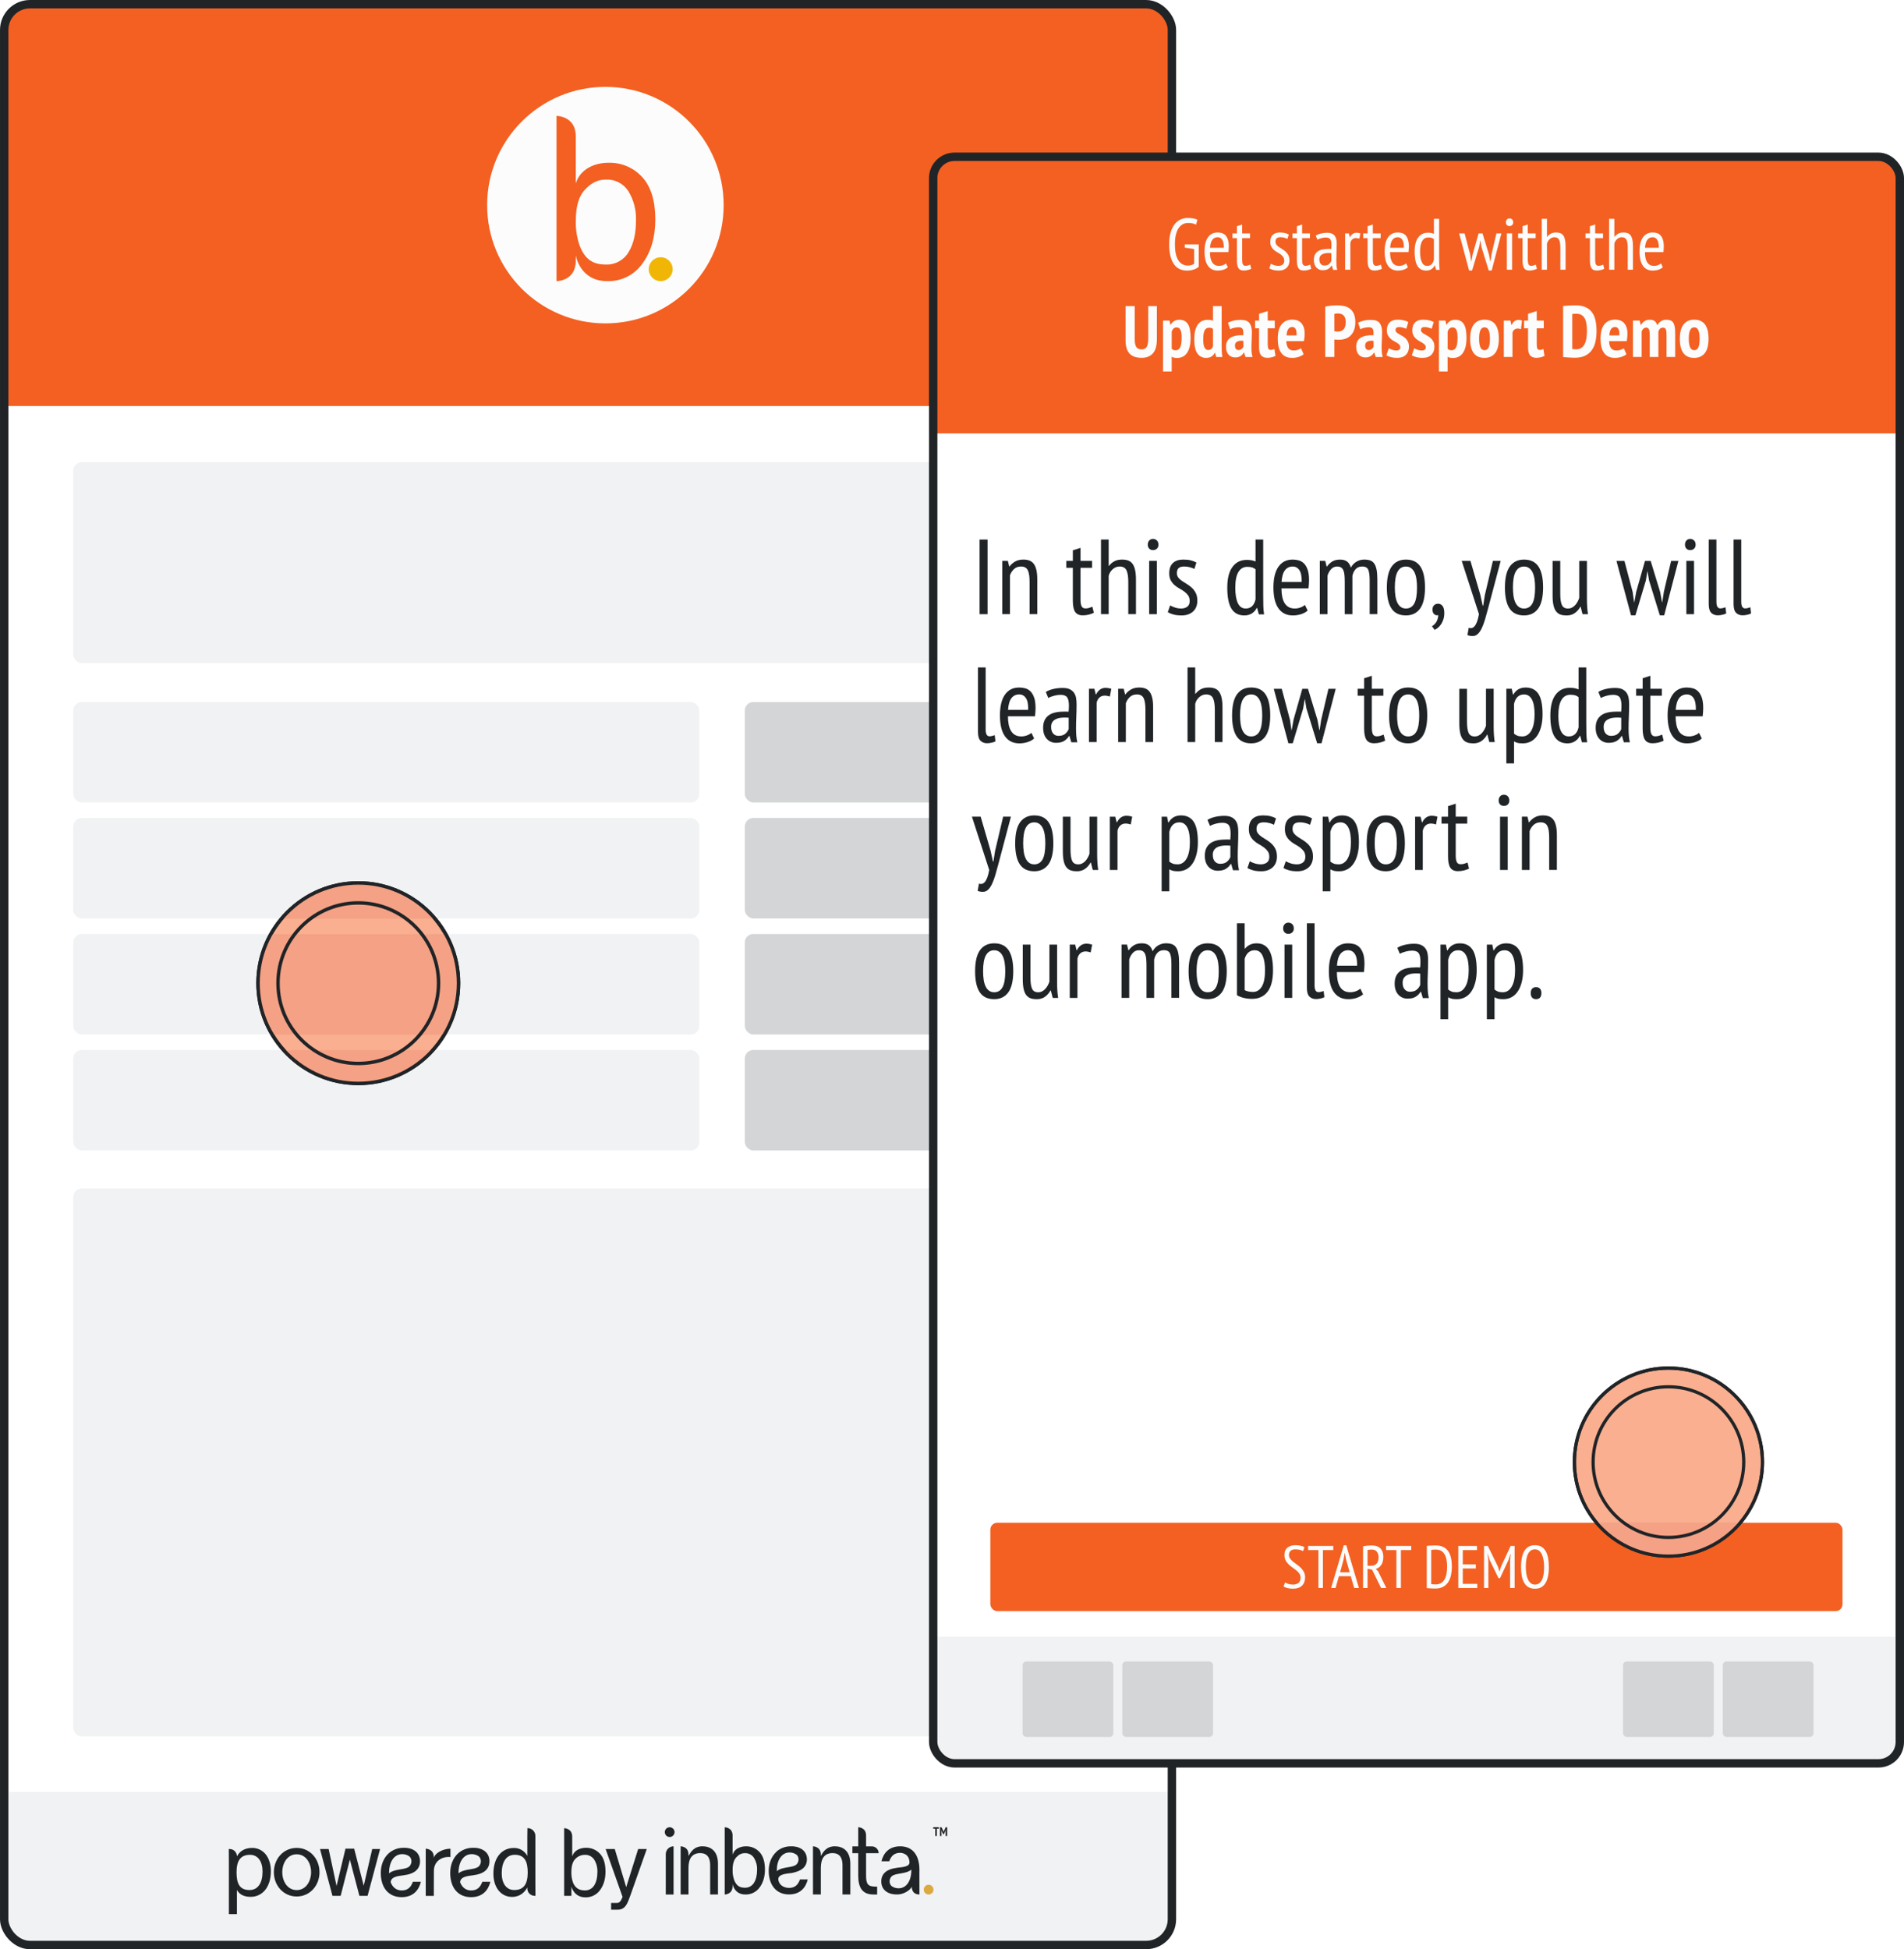 <svg xmlns="http://www.w3.org/2000/svg" xmlns:xlink="http://www.w3.org/1999/xlink" id="uuid-0959acbb-e220-48f9-99a5-f6b910426836" viewBox="0 0 1472.84 1507.76"><defs><style>.uuid-2d05ddbe-7d23-4e03-86a1-ce4eece73c6c,.uuid-44a04fd7-fe6f-48a2-be28-976c6eb78c7f,.uuid-d4795bac-9254-4787-89d0-6a11da72c4d0,.uuid-23b2151c-6f3f-470d-bead-9dce0088ad84,.uuid-e46af1bd-7d69-4cd8-b09e-474719e63dcb{fill:none;}.uuid-2d05ddbe-7d23-4e03-86a1-ce4eece73c6c,.uuid-d204da38-dc8e-4f70-b999-085c7c984cc6,.uuid-b1541957-8346-4b38-bf22-4b49e4b96d86,.uuid-7fe625b6-94ec-4fa8-9312-6c2b91f4c4ff,.uuid-7de9ab1c-3f32-47b2-af70-876d4e233e62,.uuid-9505b8fa-160b-43d0-8054-9755873604bf,.uuid-e702ff82-5e07-4edb-91fb-eaedfb08f85e,.uuid-e6dc561c-a951-4169-b2b3-5d50380b6de2,.uuid-6129e93e-3efe-428a-b156-59092d208ed9,.uuid-ff7d6147-d89f-4854-9384-59efa8c7af45{stroke-width:0px;}.uuid-44a04fd7-fe6f-48a2-be28-976c6eb78c7f,.uuid-d4795bac-9254-4787-89d0-6a11da72c4d0,.uuid-0ab610b8-2aa3-42aa-9f5d-019ed74487c2,.uuid-23b2151c-6f3f-470d-bead-9dce0088ad84,.uuid-e46af1bd-7d69-4cd8-b09e-474719e63dcb,.uuid-760d0d00-f18f-4d3b-aab0-ca94567563c5{stroke:#202427;stroke-miterlimit:10;}.uuid-44a04fd7-fe6f-48a2-be28-976c6eb78c7f,.uuid-0ab610b8-2aa3-42aa-9f5d-019ed74487c2{stroke-width:2.49px;}.uuid-e4460588-0b8f-49a4-89b8-f78d58521492{clip-path:url(#uuid-34f4b0a9-4ea7-4950-9bae-dc4f43a44062);}.uuid-d4795bac-9254-4787-89d0-6a11da72c4d0,.uuid-760d0d00-f18f-4d3b-aab0-ca94567563c5{stroke-width:2.66px;}.uuid-0ab610b8-2aa3-42aa-9f5d-019ed74487c2{filter:url(#uuid-9690bb5b-0c78-4c96-966b-2b044f54fe52);}.uuid-0ab610b8-2aa3-42aa-9f5d-019ed74487c2,.uuid-760d0d00-f18f-4d3b-aab0-ca94567563c5{fill:#f9af90;}.uuid-23b2151c-6f3f-470d-bead-9dce0088ad84{stroke-width:6.49px;}.uuid-e46af1bd-7d69-4cd8-b09e-474719e63dcb{stroke-width:6.49px;}.uuid-760d0d00-f18f-4d3b-aab0-ca94567563c5{filter:url(#uuid-aa150040-6c10-4abd-8db5-1dc1e5137268);}.uuid-c4e90d5d-aae1-4029-ac48-872f97e664a7{clip-path:url(#uuid-703dfdbf-c83b-47a9-9e15-96152095c5fe);}.uuid-d204da38-dc8e-4f70-b999-085c7c984cc6{fill:#f4a185;}.uuid-b1541957-8346-4b38-bf22-4b49e4b96d86{fill:#202427;}.uuid-7fe625b6-94ec-4fa8-9312-6c2b91f4c4ff{fill:#d3d5d7;}.uuid-7de9ab1c-3f32-47b2-af70-876d4e233e62{fill:#dba93d;}.uuid-9505b8fa-160b-43d0-8054-9755873604bf{fill:#f36021;}.uuid-e702ff82-5e07-4edb-91fb-eaedfb08f85e{fill:#fff;}.uuid-e6dc561c-a951-4169-b2b3-5d50380b6de2{fill:#f0f2f3;}.uuid-6129e93e-3efe-428a-b156-59092d208ed9{fill:#f1b605;}.uuid-ff7d6147-d89f-4854-9384-59efa8c7af45{fill:#fcfcfc;}</style><clipPath id="uuid-34f4b0a9-4ea7-4950-9bae-dc4f43a44062"><rect class="uuid-2d05ddbe-7d23-4e03-86a1-ce4eece73c6c" x="3.25" y="3.25" width="903.28" height="1501.26" rx="19.92" ry="19.92"></rect></clipPath><filter id="uuid-aa150040-6c10-4abd-8db5-1dc1e5137268" filterUnits="userSpaceOnUse"><feGaussianBlur stdDeviation="0"></feGaussianBlur></filter><clipPath id="uuid-703dfdbf-c83b-47a9-9e15-96152095c5fe"><rect class="uuid-2d05ddbe-7d23-4e03-86a1-ce4eece73c6c" x="721.87" y="121.27" width="747.73" height="1242.72" rx="16.49" ry="16.49"></rect></clipPath><filter id="uuid-9690bb5b-0c78-4c96-966b-2b044f54fe52" filterUnits="userSpaceOnUse"><feGaussianBlur stdDeviation="0"></feGaussianBlur></filter></defs><g id="uuid-df14e521-fd5d-4e31-a1dc-2f23009040cb"><rect class="uuid-e702ff82-5e07-4edb-91fb-eaedfb08f85e" x="3.25" y="3.25" width="903.28" height="1501.26" rx="19.92" ry="19.92"></rect><path class="uuid-9505b8fa-160b-43d0-8054-9755873604bf" d="m23.16,3.25h863.45c10.99,0,19.92,8.92,19.92,19.92v290.93H3.25V23.16C3.25,12.17,12.17,3.25,23.16,3.25Z"></path><rect class="uuid-e6dc561c-a951-4169-b2b3-5d50380b6de2" x="56.67" y="357.53" width="796.32" height="155.41" rx="6.55" ry="6.55"></rect><rect class="uuid-e6dc561c-a951-4169-b2b3-5d50380b6de2" x="56.67" y="919.31" width="796.32" height="423.83" rx="6.55" ry="6.55"></rect><rect class="uuid-e6dc561c-a951-4169-b2b3-5d50380b6de2" x="56.67" y="543.02" width="484.28" height="77.71" rx="6.55" ry="6.55"></rect><rect class="uuid-e6dc561c-a951-4169-b2b3-5d50380b6de2" x="56.67" y="632.75" width="484.28" height="77.71" rx="6.55" ry="6.55"></rect><rect class="uuid-e6dc561c-a951-4169-b2b3-5d50380b6de2" x="56.67" y="722.48" width="484.28" height="77.71" rx="6.55" ry="6.55"></rect><rect class="uuid-e6dc561c-a951-4169-b2b3-5d50380b6de2" x="56.67" y="812.22" width="484.28" height="77.71" rx="6.55" ry="6.55"></rect><rect class="uuid-7fe625b6-94ec-4fa8-9312-6c2b91f4c4ff" x="576.17" y="543.02" width="276.82" height="77.71" rx="6.55" ry="6.55"></rect><rect class="uuid-7fe625b6-94ec-4fa8-9312-6c2b91f4c4ff" x="576.17" y="632.75" width="276.82" height="77.71" rx="6.55" ry="6.55"></rect><rect class="uuid-7fe625b6-94ec-4fa8-9312-6c2b91f4c4ff" x="576.17" y="722.48" width="276.82" height="77.71" rx="6.55" ry="6.55"></rect><rect class="uuid-7fe625b6-94ec-4fa8-9312-6c2b91f4c4ff" x="576.17" y="812.22" width="276.82" height="77.71" rx="6.55" ry="6.55"></rect><g class="uuid-e4460588-0b8f-49a4-89b8-f78d58521492"><rect class="uuid-e6dc561c-a951-4169-b2b3-5d50380b6de2" x="-10.18" y="1386.12" width="925.38" height="119.82"></rect></g><path class="uuid-ff7d6147-d89f-4854-9384-59efa8c7af45" d="m468.31,67.2c-50.52,0-91.48,40.95-91.48,91.47s40.96,91.48,91.48,91.48,91.47-40.96,91.47-91.48-40.95-91.47-91.47-91.47Z"></path><path class="uuid-9505b8fa-160b-43d0-8054-9755873604bf" d="m496.82,137.02c-6.71-7.4-16.34-11.46-26.32-11.11,0,0-19.65-.78-25.11,15.9v-36.45c0-15.69-14.83-15.71-14.91-15.71v127.84c.08,0,14.91-.02,14.91-15.71l.02-4.12s3.17,19.65,23.88,19.8c10.93.47,21.35-4.64,27.66-13.58,6.65-9.05,9.97-20.42,9.97-34.1,0-14.44-3.36-25.36-10.1-32.77Zm-4.85,33.5c0,10.23-1.96,18.48-5.88,24.73h0c-3.73,6.15-10.54,9.75-17.72,9.37-10.49,0-16.02-4.77-19.86-14.3-2.27-6.35-3.31-13.06-3.08-19.8,0-11.26,2.5-19.34,7.5-24.24,4.58-4.73,9.26-7.38,15.84-7.35,6.96-.34,13.58,3.08,17.31,8.97,4.14,6.8,6.19,14.67,5.88,22.63Z"></path><path class="uuid-6129e93e-3efe-428a-b156-59092d208ed9" d="m520.35,208.23c0,5.12-4.15,9.26-9.26,9.26s-9.26-4.15-9.26-9.26,4.15-9.26,9.26-9.26,9.26,4.15,9.26,9.26Z"></path><path class="uuid-b1541957-8346-4b38-bf22-4b49e4b96d86" d="m209.52,1447.4c0,12.91-6.97,19.86-15.72,19.86-5.85,0-8.9-2.45-10.53-5.32v18.68h-6.22v-41.54c0-2.95,0-6.01-.07-8.82h.66c3.1,0,5.62,2.51,5.63,5.62v.07c1.96-3.65,5.63-6.54,11.82-6.54,8.36,0,14.44,7.01,14.44,18.01Zm-6.43.25c0-7.66-3.49-12.91-9.66-12.91-7.49,0-10.45,4.73-10.45,13.52s2.43,13.73,9.98,13.73c6.61,0,10.13-5.44,10.13-14.34Z"></path><path class="uuid-b1541957-8346-4b38-bf22-4b49e4b96d86" d="m229.5,1466.98c-10.19,0-17.65-8.43-17.65-18.79s7.45-18.79,17.65-18.79,17.65,8.43,17.65,18.79-7.46,18.79-17.65,18.79Zm0-32.65c-7.06,0-11.14,6.68-11.14,13.85s4.08,13.85,11.14,13.85,11.14-6.68,11.14-13.85-4.08-13.85-11.14-13.85h0Z"></path><path class="uuid-b1541957-8346-4b38-bf22-4b49e4b96d86" d="m273.97,1430l7.39,28.65,6.57-28.38h6.09l-9.68,36.22h-6.32l-7.37-28.04-7.14,28.04h-6.33l-9.62-36.22h6.66l6.13,28.55,6.9-28.82h6.71Z"></path><path class="uuid-b1541957-8346-4b38-bf22-4b49e4b96d86" d="m325.6,1455.58c-1.53,6.22-5.74,11.92-14.94,11.92-9.95,0-16.11-7.16-16.11-18.74,0-6.02,2.12-11.55,6.12-15.16h0c3.05-2.71,6.97-4.22,11.04-4.28h0c6.63-.33,13.09,2.72,13.21,10.26.05,6.97-5.41,10.04-11.92,10.85-2.21.64-10.59.3-10.79,5.55,1.53,3.95,4.44,6.33,8.55,6.33,4.52,0,7.15-2.41,8.63-6.72h6.21Zm-14.43-21.37c-6.39,0-10.19,6.13-10.19,14.33,0,.2.02.39.02.58,3.26-3.25,10.92-2.8,14.32-4.53,3.42-1.52,4.07-6.77.94-8.91-1.52-.96-3.29-1.47-5.09-1.47Z"></path><path class="uuid-b1541957-8346-4b38-bf22-4b49e4b96d86" d="m348.45,1436.46c-6.58-.63-12.82,3.18-12.82,10.71l-.06,19.33h-6.24v-36.49s6.24,0,6.24,6.58v.62c.73-3.65,6.92-7.2,12.87-7.2v6.46Z"></path><path class="uuid-b1541957-8346-4b38-bf22-4b49e4b96d86" d="m379.32,1455.58c-1.53,6.22-5.74,11.92-14.94,11.92-9.95,0-16.12-7.16-16.12-18.74,0-6.02,2.12-11.55,6.12-15.16h0c3.05-2.71,6.97-4.22,11.04-4.28h0c6.63-.33,13.09,2.72,13.21,10.26.05,6.97-5.41,10.04-11.92,10.85-2.21.64-10.59.3-10.79,5.55,1.53,3.95,4.44,6.33,8.55,6.33,4.52,0,7.15-2.41,8.63-6.72h6.21Zm-14.43-21.37c-6.39,0-10.19,6.13-10.19,14.33,0,.2.02.39.02.58,3.26-3.25,10.92-2.8,14.32-4.53,3.42-1.52,4.07-6.77.94-8.91-1.52-.96-3.29-1.47-5.09-1.47Z"></path><path class="uuid-b1541957-8346-4b38-bf22-4b49e4b96d86" d="m414.22,1466.46h-.66c-3.11,0-5.62-2.51-5.63-5.62v-.9c-1.96,3.65-5.63,7.37-11.82,7.37-8.37,0-14.44-7.01-14.44-18,0-12.91,6.97-19.86,15.72-19.86,4.4-.14,8.49,2.25,10.53,6.16v-15.05l.08-6.46c1.7-.04,3.33.64,4.5,1.87,1.17,1.23,1.76,2.9,1.64,4.59v37.08c0,2.95,0,6.01.07,8.82Zm-6-18.01c0-8.54-2.43-13.73-9.98-13.73-6.61,0-10.13,5.44-10.13,14.35,0,7.66,3.48,12.91,9.66,12.91,7.49,0,10.45-4.74,10.45-13.52Z"></path><path class="uuid-b1541957-8346-4b38-bf22-4b49e4b96d86" d="m468.39,1447.69c0,5.73-1.39,10.48-4.17,14.27-2.64,3.74-7.01,5.88-11.58,5.68-8.67-.06-10.63-8.29-10.63-8.29v7.14h-5.62v-52.35s6.24,0,6.24,6.58v15.26c2.29-6.98,10.51-6.66,10.51-6.66,4.18-.15,8.21,1.55,11.02,4.65,2.82,3.1,4.23,7.67,4.23,13.71Zm-8.72,10.65c1.64-2.62,2.46-6.07,2.46-10.35.13-3.33-.73-6.62-2.46-9.47-1.56-2.46-4.33-3.9-7.24-3.76-2.76-.01-5.4,1.1-7.31,3.08-2.09,2.05-3.14,5.43-3.14,10.15-.1,2.82.34,5.63,1.29,8.29,1.61,3.99,4.6,5.99,8.99,5.99,3.01.16,5.86-1.35,7.42-3.92h0Z"></path><path class="uuid-b1541957-8346-4b38-bf22-4b49e4b96d86" d="m472.7,1471.97h4.37c2.01,0,2.98-.89,4.53-4.64l-13.11-37.05h7.07l8.84,29.49,9.25-29.49h6.66l-12.8,36.22c-1.76,4.33-3.11,10.69-9.57,10.69h-5.2l-.02-5.22Z"></path><path class="uuid-b1541957-8346-4b38-bf22-4b49e4b96d86" d="m521.03,1428.17v37.27h-6.02v-31.25c0-3.32,2.69-6.02,6.02-6.02Z"></path><path class="uuid-b1541957-8346-4b38-bf22-4b49e4b96d86" d="m555.39,1441.71v23.72h-6.04v-22.71c0-5.98-2.53-9.3-7.65-9.3-6.32,0-9.12,4.18-9.12,11.5v20.51h-6.07v-37.27s6.07,0,6.07,6.39v1.11c1.79-3.09,4.26-7.54,10.97-7.5,5.63.03,11.84,3.08,11.84,13.54Z"></path><path class="uuid-b1541957-8346-4b38-bf22-4b49e4b96d86" d="m657.76,1441.71v23.72h-6.04v-22.71c0-5.98-2.53-9.3-7.65-9.3-6.32,0-9.12,4.18-9.12,11.5v20.51h-6.07v-37.27s6.07,0,6.07,6.39v1.11c1.79-3.09,4.26-7.54,10.97-7.5,5.63.03,11.84,3.08,11.84,13.54Z"></path><path class="uuid-b1541957-8346-4b38-bf22-4b49e4b96d86" d="m587.61,1432.7c-2.73-3.01-6.65-4.66-10.71-4.52,0,0-8-.32-10.22,6.47v-14.83c0-6.38-6.03-6.39-6.07-6.39v52.02s6.07,0,6.07-6.39v-1.68s1.3,7.99,9.72,8.06c4.45.19,8.69-1.89,11.26-5.52,2.7-3.68,4.06-8.31,4.06-13.87,0-5.87-1.37-10.32-4.11-13.33Zm-1.97,13.63c0,4.16-.8,7.52-2.39,10.06h0c-1.52,2.5-4.29,3.97-7.21,3.81-4.27,0-6.52-1.94-8.08-5.82-.92-2.58-1.35-5.32-1.25-8.06,0-4.58,1.02-7.87,3.05-9.86,1.86-1.92,3.77-3,6.45-2.99,2.83-.14,5.52,1.26,7.04,3.65,1.69,2.77,2.52,5.97,2.39,9.21Z"></path><path class="uuid-b1541957-8346-4b38-bf22-4b49e4b96d86" d="m624.83,1453.82c-1.49,6.05-5.58,11.58-14.52,11.58-9.67,0-15.67-7.08-15.67-18.33,0-5.85,2.06-11.11,5.95-14.62v-.12c2.97-2.63,6.78-4.1,10.74-4.16h0c6.45-.33,12.73,2.65,12.84,9.97.05,6.78-5.34,9.37-11.59,10.66-2.19.45-11.33.36-10.49,5.39.68,4.06,4.32,6.16,8.32,6.16,4.4,0,6.95-2.34,8.39-6.54h6.03Zm-14.03-20.89c-6.21,0-9.9,5.96-9.9,13.93,0,.19.02.38.02.57,3.17-3.16,10.62-2.72,13.92-4.4,3.33-1.48,3.95-6.58.91-8.67-1.48-.94-3.19-1.43-4.95-1.43Z"></path><path class="uuid-b1541957-8346-4b38-bf22-4b49e4b96d86" d="m711.2,1448l.02,17.43c-4.19,0-5.5-2.6-5.84-4.84-.02-.02-.04-1.12-.04-1.12-1.66,3.02-6.38,5.78-10.8,5.94h0c-6.45.32-12.73-2.65-12.84-9.97-.05-6.77,5.26-9.76,11.59-10.55,1.95-.57,10.36-.23,10.25-4.25-.22-7.62-7.26-7.43-7.26-7.43-4.4,0-6.96,2.34-8.39,6.54h-6.04c1.49-6.05,5.58-11.58,14.52-11.58,9.67,0,14.86,6.96,14.86,18.22,0,.51,0,1.14-.02,1.62h0Zm-16.14,12.66c6.21,0,9.9-5.96,9.9-13.93,0-.19-.01-.38-.02-.57-3.17,3.16-10.62,2.72-13.92,4.4-3.33,1.48-3.95,6.58-.91,8.67,1.48.94,3.19,1.43,4.94,1.43h0Z"></path><path class="uuid-7de9ab1c-3f32-47b2-af70-876d4e233e62" d="m722.11,1461.67c0,2.08-1.69,3.77-3.77,3.77s-3.77-1.69-3.77-3.77,1.69-3.77,3.77-3.77,3.77,1.69,3.77,3.77Z"></path><path class="uuid-b1541957-8346-4b38-bf22-4b49e4b96d86" d="m518.02,1420.96c-2.08,0-3.77-1.69-3.77-3.77s1.69-3.77,3.77-3.77c2.08,0,3.77,1.69,3.77,3.77,0,2.08-1.69,3.77-3.77,3.77Z"></path><path class="uuid-b1541957-8346-4b38-bf22-4b49e4b96d86" d="m663.88,1413.42s6.07,0,6.07,6.39v30.85c0,6.77,1.39,8.69,7.48,8.69h1.09v6.09h-2.87c-8.62,0-11.76-5.4-11.76-14.57v-37.45Z"></path><path class="uuid-b1541957-8346-4b38-bf22-4b49e4b96d86" d="m679.68,1433.48h-20.3s0-5.27,0-5.27h15.01c2.92-.01,5.29,2.35,5.29,5.27Z"></path><path class="uuid-b1541957-8346-4b38-bf22-4b49e4b96d86" d="m726.27,1414.54h-1.59v5.63h-1.21v-5.63h-1.6v-1.12h4.4v1.12Z"></path><path class="uuid-b1541957-8346-4b38-bf22-4b49e4b96d86" d="m731.47,1416.69l.14-1.29h-.05l-.36,1.16-1.1,2.37h-.4l-1.17-2.38-.36-1.17h-.06l.18,1.3v3.49h-1.15v-6.74h1.17l1.41,2.92.23.84h.04l.22-.86,1.32-2.9h1.15v6.74h-1.21v-3.48Z"></path><rect class="uuid-e46af1bd-7d69-4cd8-b09e-474719e63dcb" x="3.25" y="3.25" width="903.28" height="1501.26" rx="19.92" ry="19.92"></rect><circle class="uuid-760d0d00-f18f-4d3b-aab0-ca94567563c5" cx="277.15" cy="760.52" r="77.55"></circle><path class="uuid-2d05ddbe-7d23-4e03-86a1-ce4eece73c6c" d="m343.7,800.34h-133.1c2.58,4.3,5.56,8.32,8.89,12.03h115.32c3.33-3.7,6.31-7.73,8.89-12.03Z"></path><path class="uuid-2d05ddbe-7d23-4e03-86a1-ce4eece73c6c" d="m336.48,710.61h-118.66c-3.14,3.72-5.93,7.75-8.33,12.03h135.31c-2.4-4.28-5.19-8.3-8.33-12.03Z"></path><path class="uuid-d204da38-dc8e-4f70-b999-085c7c984cc6" d="m219.49,812.36c14.2,15.78,34.77,25.71,57.66,25.71s43.47-9.93,57.66-25.71h-115.32Z"></path><path class="uuid-d204da38-dc8e-4f70-b999-085c7c984cc6" d="m354.7,760.52c0-13.77-3.6-26.68-9.89-37.89h-135.31c-6.29,11.21-9.89,24.12-9.89,37.89,0,14.56,4.02,28.17,11,39.81h133.1c6.98-11.64,11-25.26,11-39.81Z"></path><path class="uuid-d204da38-dc8e-4f70-b999-085c7c984cc6" d="m277.15,682.98c-23.81,0-45.1,10.74-59.33,27.63h118.66c-14.23-16.89-35.52-27.63-59.33-27.63Z"></path><circle class="uuid-d4795bac-9254-4787-89d0-6a11da72c4d0" cx="277.15" cy="760.52" r="77.55"></circle><circle class="uuid-d4795bac-9254-4787-89d0-6a11da72c4d0" cx="277.15" cy="760.52" r="62.1"></circle><rect class="uuid-e702ff82-5e07-4edb-91fb-eaedfb08f85e" x="721.87" y="121.27" width="747.73" height="1242.72" rx="16.49" ry="16.49"></rect><path class="uuid-9505b8fa-160b-43d0-8054-9755873604bf" d="m738.36,121.27h714.75c9.1,0,16.49,7.39,16.49,16.49v197.46h-747.73v-197.46c0-9.1,7.39-16.49,16.49-16.49Z"></path><rect class="uuid-9505b8fa-160b-43d0-8054-9755873604bf" x="766.09" y="1177.88" width="659.18" height="68.38" rx="5.33" ry="5.33"></rect><g class="uuid-c4e90d5d-aae1-4029-ac48-872f97e664a7"><rect class="uuid-e6dc561c-a951-4169-b2b3-5d50380b6de2" x="710.75" y="1265.99" width="766.01" height="99.19"></rect></g><rect class="uuid-23b2151c-6f3f-470d-bead-9dce0088ad84" x="721.87" y="121.27" width="747.73" height="1242.72" rx="16.49" ry="16.49"></rect><path class="uuid-ff7d6147-d89f-4854-9384-59efa8c7af45" d="m916.45,189.02h10.85v17.32c-1.05.97-2.4,1.71-4.05,2.22-1.65.51-3.32.76-5,.76-2.1,0-4-.39-5.71-1.18-1.71-.79-3.16-2.01-4.36-3.68-1.2-1.67-2.13-3.78-2.78-6.33-.66-2.55-.98-5.6-.98-9.17s.39-6.79,1.18-9.36c.79-2.57,1.85-4.67,3.18-6.3,1.33-1.63,2.85-2.82,4.55-3.57,1.71-.75,3.46-1.12,5.26-1.12s3.31.12,4.53.37c1.22.24,2.26.57,3.12.98l-1.01,3.82c-.75-.41-1.64-.73-2.67-.96-1.03-.23-2.22-.34-3.57-.34s-2.57.28-3.77.84c-1.2.56-2.28,1.49-3.23,2.78-.96,1.29-1.71,2.99-2.28,5.09-.56,2.1-.84,4.69-.84,7.76,0,5.62.89,9.77,2.67,12.45,1.78,2.68,4.23,4.02,7.34,4.02,1.95,0,3.56-.46,4.84-1.39v-11.37l-7.25-1.1v-2.55Z"></path><path class="uuid-ff7d6147-d89f-4854-9384-59efa8c7af45" d="m949.79,206.73c-.9.82-2.04,1.46-3.43,1.91-1.39.45-2.85.67-4.38.67-1.76,0-3.29-.35-4.58-1.04-1.29-.69-2.36-1.69-3.2-2.98-.84-1.29-1.46-2.84-1.86-4.64-.39-1.8-.59-3.82-.59-6.07,0-4.8.88-8.45,2.64-10.96,1.76-2.51,4.25-3.77,7.48-3.77,1.05,0,2.09.13,3.12.39,1.03.26,1.96.79,2.78,1.57.82.79,1.49,1.89,2,3.32.51,1.42.76,3.28.76,5.57,0,.64-.03,1.32-.08,2.05-.06.73-.12,1.49-.2,2.28h-14.28c0,1.61.13,3.07.39,4.39.26,1.31.67,2.43,1.24,3.35.56.92,1.28,1.63,2.17,2.14.88.51,1.98.76,3.29.76,1.01,0,2.01-.19,3.01-.56.99-.37,1.75-.82,2.28-1.35l1.46,2.98Zm-3.15-15.07c.08-2.81-.32-4.87-1.18-6.18-.86-1.31-2.04-1.97-3.54-1.97-1.72,0-3.09.66-4.1,1.97-1.01,1.31-1.61,3.37-1.8,6.18h10.63Z"></path><path class="uuid-ff7d6147-d89f-4854-9384-59efa8c7af45" d="m953.39,180.53h3.43v-5.57l4.05-1.29v6.86h6.07v3.66h-6.07v16.75c0,1.65.2,2.84.59,3.57.39.73,1.04,1.1,1.94,1.1.75,0,1.4-.08,1.94-.25.54-.17,1.13-.38,1.77-.65l.79,3.21c-.82.41-1.73.74-2.73.98-.99.24-2.03.37-3.12.37-1.88,0-3.21-.61-4.02-1.83-.81-1.22-1.21-3.19-1.21-5.93v-17.32h-3.43v-3.66Z"></path><path class="uuid-ff7d6147-d89f-4854-9384-59efa8c7af45" d="m983.13,204.03c.75.45,1.64.83,2.67,1.15,1.03.32,2.09.48,3.18.48,1.24,0,2.29-.31,3.15-.93.86-.62,1.29-1.63,1.29-3.03,0-1.17-.26-2.13-.79-2.88-.53-.75-1.19-1.43-2-2.04s-1.68-1.16-2.61-1.66c-.94-.5-1.81-1.11-2.61-1.82-.81-.71-1.47-1.55-2-2.52-.53-.97-.79-2.2-.79-3.7,0-2.39.65-4.19,1.94-5.41,1.29-1.21,3.12-1.82,5.48-1.82,1.54,0,2.87.14,3.99.42,1.12.28,2.1.67,2.92,1.15l-1.07,3.37c-.71-.37-1.54-.68-2.47-.93-.94-.24-1.89-.37-2.87-.37-1.35,0-2.33.28-2.95.84-.62.56-.93,1.44-.93,2.64,0,.94.26,1.73.79,2.39.53.66,1.19,1.26,2,1.8s1.68,1.1,2.62,1.66c.94.56,1.81,1.23,2.61,2,.81.77,1.47,1.69,2,2.75.52,1.07.79,2.41.79,4.02,0,1.05-.17,2.04-.51,2.98-.34.94-.85,1.75-1.55,2.45-.69.69-1.56,1.25-2.59,1.66-1.03.41-2.24.62-3.63.62-1.65,0-3.07-.16-4.27-.48-1.2-.32-2.21-.74-3.04-1.27l1.24-3.54Z"></path><path class="uuid-ff7d6147-d89f-4854-9384-59efa8c7af45" d="m999.77,180.53h3.43v-5.57l4.05-1.29v6.86h6.07v3.66h-6.07v16.75c0,1.65.2,2.84.59,3.57.39.73,1.04,1.1,1.94,1.1.75,0,1.4-.08,1.94-.25.54-.17,1.13-.38,1.77-.65l.79,3.21c-.82.41-1.73.74-2.73.98-.99.24-2.03.37-3.12.37-1.88,0-3.21-.61-4.02-1.83-.81-1.22-1.21-3.19-1.21-5.93v-17.32h-3.43v-3.66Z"></path><path class="uuid-ff7d6147-d89f-4854-9384-59efa8c7af45" d="m1017.76,182.22c1.09-.67,2.41-1.2,3.96-1.58,1.55-.37,3.2-.56,4.92-.56,1.57,0,2.84.23,3.79.7.96.47,1.71,1.11,2.25,1.91.54.81.9,1.72,1.07,2.75.17,1.03.25,2.11.25,3.23,0,2.25-.05,4.44-.15,6.58-.1,2.14-.14,4.16-.14,6.07,0,1.42.05,2.75.14,3.96s.28,2.37.54,3.46h-3.17l-.98-3.32h-.22c-.56.97-1.38,1.82-2.46,2.53-1.08.71-2.53,1.07-4.35,1.07-2.01,0-3.66-.7-4.94-2.11-1.28-1.41-1.92-3.34-1.92-5.82,0-1.61.27-2.96.81-4.05.54-1.09,1.3-1.97,2.29-2.64.98-.67,2.16-1.15,3.51-1.43s2.87-.42,4.54-.42h1.12c.37,0,.76.02,1.17.06.11-1.16.17-2.19.17-3.09,0-2.14-.32-3.63-.95-4.5-.63-.86-1.78-1.29-3.45-1.29-1.04,0-2.17.16-3.4.48-1.23.32-2.25.72-3.06,1.21l-1.34-3.2Zm12.09,13.61c-.37-.04-.74-.06-1.11-.08-.37-.02-.74-.03-1.11-.03-.89,0-1.76.08-2.61.23-.85.15-1.61.41-2.28.79-.67.38-1.19.88-1.58,1.52-.39.64-.58,1.44-.58,2.42,0,1.5.36,2.66,1.08,3.49.72.83,1.66,1.24,2.8,1.24,1.56,0,2.76-.37,3.61-1.12.85-.75,1.44-1.57,1.78-2.47v-5.96Z"></path><path class="uuid-ff7d6147-d89f-4854-9384-59efa8c7af45" d="m1040.53,180.53h2.87l.73,2.98h.17c.52-1.09,1.21-1.94,2.05-2.56.84-.62,1.86-.93,3.06-.93.86,0,1.84.17,2.92.51l-.79,4.1c-.97-.34-1.84-.51-2.59-.51-1.2,0-2.17.35-2.92,1.04-.75.69-1.24,1.62-1.46,2.78v20.69h-4.05v-28.11Z"></path><path class="uuid-ff7d6147-d89f-4854-9384-59efa8c7af45" d="m1054.47,180.53h3.43v-5.57l4.05-1.29v6.86h6.07v3.66h-6.07v16.75c0,1.65.2,2.84.59,3.57.39.73,1.04,1.1,1.94,1.1.75,0,1.4-.08,1.94-.25.54-.17,1.13-.38,1.77-.65l.79,3.21c-.82.41-1.73.74-2.73.98-.99.24-2.03.37-3.12.37-1.88,0-3.21-.61-4.02-1.83-.81-1.22-1.21-3.19-1.21-5.93v-17.32h-3.43v-3.66Z"></path><path class="uuid-ff7d6147-d89f-4854-9384-59efa8c7af45" d="m1089.11,206.73c-.9.82-2.04,1.46-3.43,1.91-1.39.45-2.85.67-4.38.67-1.76,0-3.29-.35-4.58-1.04-1.29-.69-2.36-1.69-3.2-2.98-.84-1.29-1.46-2.84-1.86-4.64-.39-1.8-.59-3.82-.59-6.07,0-4.8.88-8.45,2.64-10.96,1.76-2.51,4.25-3.77,7.48-3.77,1.05,0,2.09.13,3.12.39,1.03.26,1.96.79,2.78,1.57.82.79,1.49,1.89,2,3.32.51,1.42.76,3.28.76,5.57,0,.64-.03,1.32-.08,2.05-.06.73-.12,1.49-.2,2.28h-14.28c0,1.61.13,3.07.39,4.39.26,1.31.67,2.43,1.24,3.35.56.92,1.28,1.63,2.17,2.14.88.51,1.98.76,3.29.76,1.01,0,2.01-.19,3.01-.56.99-.37,1.75-.82,2.28-1.35l1.46,2.98Zm-3.15-15.07c.08-2.81-.32-4.87-1.18-6.18-.86-1.31-2.04-1.97-3.54-1.97-1.72,0-3.09.66-4.1,1.97-1.01,1.31-1.61,3.37-1.8,6.18h10.63Z"></path><path class="uuid-ff7d6147-d89f-4854-9384-59efa8c7af45" d="m1113.23,198.97c0,1.91.02,3.65.06,5.2.04,1.56.17,3.08.39,4.58h-2.75l-.9-3.37h-.22c-.53,1.12-1.35,2.06-2.47,2.81-1.12.75-2.47,1.12-4.05,1.12-3.04,0-5.29-1.18-6.78-3.54s-2.22-6.07-2.22-11.13c0-4.8.91-8.43,2.73-10.91,1.82-2.47,4.32-3.71,7.51-3.71,1.09,0,1.95.07,2.59.2.64.13,1.33.35,2.08.65v-11.58h4.05v29.69Zm-4.05-14c-.53-.45-1.12-.78-1.77-.98-.66-.21-1.53-.31-2.61-.31-1.99,0-3.53.9-4.64,2.7-1.11,1.8-1.66,4.57-1.66,8.32,0,1.65.1,3.14.31,4.47.21,1.33.52,2.48.96,3.46.43.97.99,1.72,1.69,2.25.69.53,1.55.79,2.56.79,2.7,0,4.42-1.59,5.17-4.78v-15.91Z"></path><path class="uuid-ff7d6147-d89f-4854-9384-59efa8c7af45" d="m1146.79,180.53l5,16.42,1.01,5.4h.11l.84-5.51,3.82-16.31h3.82l-7.48,28.73h-2.31l-5.68-18.44-.79-4.72h-.11l-.79,4.78-5.51,18.39h-2.31l-7.7-28.73h4.22l4.33,16.36.79,5.45h.11l1.01-5.57,4.61-16.25h2.98Z"></path><path class="uuid-ff7d6147-d89f-4854-9384-59efa8c7af45" d="m1164.9,171.98c0-.9.25-1.63.76-2.19.51-.56,1.17-.84,2-.84s1.51.27,2.05.82c.54.54.82,1.28.82,2.22s-.27,1.6-.82,2.11c-.54.51-1.23.76-2.05.76s-1.49-.26-2-.79c-.51-.52-.76-1.22-.76-2.08Zm.73,8.55h4.05v28.11h-4.05v-28.11Z"></path><path class="uuid-ff7d6147-d89f-4854-9384-59efa8c7af45" d="m1174.34,180.53h3.43v-5.57l4.05-1.29v6.86h6.07v3.66h-6.07v16.75c0,1.65.2,2.84.59,3.57.39.73,1.04,1.1,1.94,1.1.75,0,1.4-.08,1.94-.25.54-.17,1.13-.38,1.77-.65l.79,3.21c-.82.41-1.73.74-2.73.98-.99.24-2.03.37-3.12.37-1.88,0-3.21-.61-4.02-1.83-.81-1.22-1.21-3.19-1.21-5.93v-17.32h-3.43v-3.66Z"></path><path class="uuid-ff7d6147-d89f-4854-9384-59efa8c7af45" d="m1207.01,208.64v-17.09c0-2.62-.31-4.62-.93-5.99-.62-1.37-1.85-2.05-3.68-2.05-1.31,0-2.5.47-3.57,1.41-1.07.94-1.79,2.12-2.17,3.54v20.18h-4.05v-39.36h4.05v13.89h.17c.75-.97,1.68-1.77,2.78-2.39,1.11-.62,2.48-.93,4.13-.93,1.24,0,2.31.17,3.23.51.92.34,1.68.92,2.28,1.74.6.83,1.05,1.92,1.35,3.29.3,1.37.45,3.06.45,5.09v18.16h-4.05Z"></path><path class="uuid-ff7d6147-d89f-4854-9384-59efa8c7af45" d="m1226.46,180.53h3.43v-5.57l4.05-1.29v6.86h6.07v3.66h-6.07v16.75c0,1.65.2,2.84.59,3.57.39.73,1.04,1.1,1.94,1.1.75,0,1.4-.08,1.94-.25.54-.17,1.13-.38,1.77-.65l.79,3.21c-.82.41-1.73.74-2.73.98-.99.24-2.03.37-3.12.37-1.88,0-3.21-.61-4.02-1.83-.81-1.22-1.21-3.19-1.21-5.93v-17.32h-3.43v-3.66Z"></path><path class="uuid-ff7d6147-d89f-4854-9384-59efa8c7af45" d="m1259.13,208.64v-17.09c0-2.62-.31-4.62-.93-5.99-.62-1.37-1.85-2.05-3.68-2.05-1.31,0-2.5.47-3.57,1.41-1.07.94-1.79,2.12-2.17,3.54v20.18h-4.05v-39.36h4.05v13.89h.17c.75-.97,1.68-1.77,2.78-2.39,1.11-.62,2.48-.93,4.13-.93,1.24,0,2.31.17,3.23.51.92.34,1.68.92,2.28,1.74.6.83,1.05,1.92,1.35,3.29.3,1.37.45,3.06.45,5.09v18.16h-4.05Z"></path><path class="uuid-ff7d6147-d89f-4854-9384-59efa8c7af45" d="m1286.28,206.73c-.9.82-2.04,1.46-3.43,1.91-1.39.45-2.85.67-4.38.67-1.76,0-3.29-.35-4.58-1.04-1.29-.69-2.36-1.69-3.2-2.98-.84-1.29-1.46-2.84-1.86-4.64-.39-1.8-.59-3.82-.59-6.07,0-4.8.88-8.45,2.64-10.96,1.76-2.51,4.25-3.77,7.48-3.77,1.05,0,2.09.13,3.12.39,1.03.26,1.96.79,2.78,1.57.82.79,1.49,1.89,2,3.32.51,1.42.76,3.28.76,5.57,0,.64-.03,1.32-.08,2.05-.06.73-.12,1.49-.2,2.28h-14.28c0,1.61.13,3.07.39,4.39.26,1.31.67,2.43,1.24,3.35.56.92,1.28,1.63,2.17,2.14.88.51,1.98.76,3.29.76,1.01,0,2.01-.19,3.01-.56.99-.37,1.75-.82,2.28-1.35l1.46,2.98Zm-3.15-15.07c.08-2.81-.32-4.87-1.18-6.18-.86-1.31-2.04-1.97-3.54-1.97-1.72,0-3.09.66-4.1,1.97-1.01,1.31-1.61,3.37-1.8,6.18h10.63Z"></path><path class="uuid-ff7d6147-d89f-4854-9384-59efa8c7af45" d="m888.22,236.75h6.69v25.53c0,5.1-1.04,8.79-3.12,11.08s-4.96,3.43-8.63,3.43c-4.31,0-7.47-1.12-9.47-3.35-2-2.23-3.01-5.63-3.01-10.21v-26.48h7.08v25.25c0,3.07.41,5.22,1.24,6.44.82,1.22,2.19,1.83,4.1,1.83s3.15-.65,3.94-1.94,1.18-3.4,1.18-6.33v-25.25Z"></path><path class="uuid-ff7d6147-d89f-4854-9384-59efa8c7af45" d="m899.69,248h5l.67,3.21h.17c.86-1.35,1.83-2.33,2.9-2.95,1.07-.62,2.39-.93,3.96-.93,2.85,0,5,1.08,6.44,3.23,1.44,2.16,2.16,5.75,2.16,10.77s-.9,8.87-2.7,11.55c-1.8,2.68-4.41,4.02-7.82,4.02-.9,0-1.67-.08-2.31-.23s-1.24-.39-1.8-.73v11.41h-6.69v-39.36Zm6.69,21.81c.37.38.8.66,1.26.84.47.19,1.08.28,1.83.28,1.5,0,2.64-.74,3.43-2.22s1.18-4,1.18-7.56c0-2.66-.3-4.64-.9-5.93s-1.59-1.94-2.98-1.94c-1.88,0-3.15,1.11-3.82,3.32v13.21Z"></path><path class="uuid-ff7d6147-d89f-4854-9384-59efa8c7af45" d="m945.01,266.21c0,1.57.02,3.15.06,4.72s.19,3.32.45,5.23h-4.72l-.9-3.26h-.22c-1.27,2.62-3.5,3.94-6.69,3.94-2.85,0-5.09-1.12-6.72-3.37-1.63-2.25-2.45-5.9-2.45-10.96s.88-8.71,2.64-11.27c1.76-2.57,4.39-3.85,7.87-3.85.9,0,1.65.06,2.25.17.6.11,1.18.3,1.74.56v-11.36h6.69v29.46Zm-10.46,4.5c1.01,0,1.82-.25,2.42-.76.6-.51,1.05-1.25,1.35-2.22v-13.27c-.38-.34-.8-.58-1.26-.73-.47-.15-1.08-.22-1.83-.22-1.5,0-2.62.67-3.37,2.02-.75,1.35-1.12,3.75-1.12,7.2,0,2.59.31,4.56.93,5.93.62,1.37,1.58,2.05,2.9,2.05Z"></path><path class="uuid-ff7d6147-d89f-4854-9384-59efa8c7af45" d="m949.9,249.68c1.12-.67,2.53-1.22,4.22-1.63,1.69-.41,3.6-.62,5.74-.62,3.19,0,5.41.83,6.66,2.47,1.26,1.65,1.88,3.99,1.88,7.03,0,1.76-.05,3.5-.14,5.2-.09,1.71-.16,3.37-.2,5-.04,1.63,0,3.2.08,4.72.09,1.52.35,2.95.76,4.3h-5.45l-1.07-3.43h-.23c-.6,1.09-1.44,1.99-2.53,2.7-1.09.71-2.46,1.07-4.1,1.07-2.21,0-3.96-.74-5.23-2.22s-1.91-3.46-1.91-5.93c0-3.37,1.2-5.77,3.6-7.2,2.4-1.42,5.64-2.02,9.73-1.8.19-2.17.05-3.75-.42-4.72-.47-.97-1.47-1.46-3.01-1.46-1.12,0-2.29.13-3.49.39-1.2.26-2.27.64-3.21,1.12l-1.69-5Zm8.04,21.08c1.01,0,1.84-.25,2.47-.76.64-.51,1.1-1.06,1.41-1.66v-4.67c-.86-.11-1.69-.13-2.47-.06-.79.08-1.48.24-2.08.51-.6.26-1.08.65-1.43,1.15s-.53,1.15-.53,1.94c0,1.16.23,2.04.7,2.64.47.6,1.12.9,1.94.9Z"></path><path class="uuid-ff7d6147-d89f-4854-9384-59efa8c7af45" d="m970.87,248h3.09v-5.29l6.69-2.08v7.37h5.45v5.96h-5.45v12.26c0,1.61.16,2.75.48,3.43.32.67.89,1.01,1.71,1.01.56,0,1.07-.06,1.52-.17.45-.11.94-.28,1.46-.51l.84,5.34c-.83.41-1.78.76-2.87,1.04s-2.23.42-3.43.42c-2.14,0-3.74-.62-4.81-1.86-1.07-1.24-1.6-3.32-1.6-6.24v-14.73h-3.09v-5.96Z"></path><path class="uuid-ff7d6147-d89f-4854-9384-59efa8c7af45" d="m1008.43,274.03c-.94.82-2.21,1.5-3.82,2.02-1.61.52-3.3.79-5.06.79-1.95,0-3.63-.34-5.03-1.01s-2.56-1.65-3.46-2.92c-.9-1.27-1.57-2.82-2-4.64-.43-1.82-.65-3.89-.65-6.21,0-5.06,1-8.8,3.01-11.22,2-2.42,4.79-3.63,8.35-3.63,1.2,0,2.36.18,3.49.53,1.12.36,2.13.96,3.01,1.8.88.84,1.59,1.97,2.14,3.37.54,1.41.82,3.18.82,5.31,0,.83-.05,1.71-.14,2.64-.09.94-.23,1.95-.42,3.04h-13.66c.08,2.33.56,4.1,1.46,5.34.9,1.24,2.34,1.86,4.33,1.86,1.2,0,2.29-.19,3.29-.56.99-.37,1.75-.77,2.28-1.18l2.08,4.67Zm-8.77-21.08c-1.42,0-2.49.57-3.21,1.71-.71,1.14-1.12,2.75-1.24,4.81h7.76c.11-2.14-.11-3.76-.67-4.86s-1.44-1.66-2.64-1.66Z"></path><path class="uuid-ff7d6147-d89f-4854-9384-59efa8c7af45" d="m1025.13,237.15c1.35-.3,2.83-.53,4.44-.7,1.61-.17,3.22-.25,4.84-.25,1.72,0,3.42.16,5.09.48,1.67.32,3.16.95,4.47,1.88,1.31.94,2.38,2.26,3.21,3.96.82,1.71,1.24,3.93,1.24,6.66,0,2.47-.35,4.57-1.04,6.3-.69,1.72-1.62,3.13-2.78,4.22-1.16,1.09-2.5,1.88-4.02,2.36-1.52.49-3.08.73-4.7.73h-.73c-.34,0-.69,0-1.07-.03-.38-.02-.74-.05-1.1-.08s-.61-.08-.76-.11v13.55h-7.08v-38.96Zm7.08,19.06c.22.08.65.14,1.27.2.62.06,1.04.08,1.26.08.82,0,1.61-.11,2.36-.34.75-.22,1.41-.61,2-1.15.58-.54,1.04-1.29,1.38-2.25.34-.96.51-2.17.51-3.63,0-1.24-.16-2.29-.48-3.15-.32-.86-.75-1.55-1.29-2.05-.54-.51-1.17-.87-1.88-1.1s-1.46-.34-2.25-.34c-1.16,0-2.12.09-2.87.28v13.44Z"></path><path class="uuid-ff7d6147-d89f-4854-9384-59efa8c7af45" d="m1050.6,249.68c1.12-.67,2.53-1.22,4.22-1.63,1.69-.41,3.6-.62,5.74-.62,3.19,0,5.41.83,6.66,2.47,1.26,1.65,1.88,3.99,1.88,7.03,0,1.76-.05,3.5-.14,5.2-.09,1.71-.16,3.37-.2,5-.04,1.63,0,3.2.08,4.72.09,1.52.35,2.95.76,4.3h-5.45l-1.07-3.43h-.23c-.6,1.09-1.44,1.99-2.53,2.7-1.09.71-2.46,1.07-4.1,1.07-2.21,0-3.96-.74-5.23-2.22s-1.91-3.46-1.91-5.93c0-3.37,1.2-5.77,3.6-7.2,2.4-1.42,5.64-2.02,9.73-1.8.19-2.17.05-3.75-.42-4.72-.47-.97-1.47-1.46-3.01-1.46-1.12,0-2.29.13-3.49.39-1.2.26-2.27.64-3.21,1.12l-1.69-5Zm8.04,21.08c1.01,0,1.84-.25,2.47-.76.64-.51,1.1-1.06,1.41-1.66v-4.67c-.86-.11-1.69-.13-2.47-.06-.79.08-1.48.24-2.08.51-.6.26-1.08.65-1.43,1.15s-.53,1.15-.53,1.94c0,1.16.23,2.04.7,2.64.47.6,1.12.9,1.94.9Z"></path><path class="uuid-ff7d6147-d89f-4854-9384-59efa8c7af45" d="m1083.21,268.63c0-.79-.25-1.45-.76-2s-1.15-1.05-1.94-1.52c-.79-.47-1.62-.95-2.5-1.43-.88-.49-1.71-1.09-2.5-1.8-.79-.71-1.43-1.58-1.94-2.59s-.76-2.29-.76-3.82c0-2.62.71-4.65,2.14-6.07s3.52-2.14,6.3-2.14c1.65,0,3.21.18,4.67.53,1.46.36,2.62.8,3.49,1.32l-1.57,5.17c-.71-.3-1.57-.59-2.59-.87-1.01-.28-2.01-.42-2.98-.42-1.84,0-2.75.77-2.75,2.3,0,.71.25,1.3.76,1.77.51.47,1.15.93,1.94,1.38.79.45,1.62.92,2.5,1.41.88.49,1.71,1.1,2.5,1.83.79.73,1.43,1.62,1.94,2.67.51,1.05.76,2.34.76,3.88,0,2.59-.79,4.67-2.36,6.24s-3.92,2.36-7.03,2.36c-1.54,0-3.05-.19-4.53-.56-1.48-.37-2.67-.86-3.57-1.46l1.86-5.4c.79.45,1.7.84,2.73,1.18,1.03.34,2.11.51,3.23.51.86,0,1.57-.2,2.14-.59.56-.39.84-1.02.84-1.88Z"></path><path class="uuid-ff7d6147-d89f-4854-9384-59efa8c7af45" d="m1102.88,268.63c0-.79-.25-1.45-.76-2s-1.15-1.05-1.94-1.52c-.79-.47-1.62-.95-2.5-1.43-.88-.49-1.71-1.09-2.5-1.8-.79-.71-1.43-1.58-1.94-2.59s-.76-2.29-.76-3.82c0-2.62.71-4.65,2.14-6.07s3.52-2.14,6.3-2.14c1.65,0,3.21.18,4.67.53,1.46.36,2.62.8,3.49,1.32l-1.57,5.17c-.71-.3-1.57-.59-2.59-.87-1.01-.28-2.01-.42-2.98-.42-1.84,0-2.75.77-2.75,2.3,0,.71.25,1.3.76,1.77.51.47,1.15.93,1.94,1.38.79.45,1.62.92,2.5,1.41.88.49,1.71,1.1,2.5,1.83.79.73,1.43,1.62,1.94,2.67.51,1.05.76,2.34.76,3.88,0,2.59-.79,4.67-2.36,6.24s-3.92,2.36-7.03,2.36c-1.54,0-3.05-.19-4.53-.56-1.48-.37-2.67-.86-3.57-1.46l1.86-5.4c.79.45,1.7.84,2.73,1.18,1.03.34,2.11.51,3.23.51.86,0,1.57-.2,2.14-.59.56-.39.84-1.02.84-1.88Z"></path><path class="uuid-ff7d6147-d89f-4854-9384-59efa8c7af45" d="m1113.12,248h5l.67,3.21h.17c.86-1.35,1.83-2.33,2.9-2.95,1.07-.62,2.39-.93,3.96-.93,2.85,0,5,1.08,6.44,3.23,1.44,2.16,2.16,5.75,2.16,10.77s-.9,8.87-2.7,11.55c-1.8,2.68-4.41,4.02-7.82,4.02-.9,0-1.67-.08-2.31-.23s-1.24-.39-1.8-.73v11.41h-6.69v-39.36Zm6.69,21.81c.37.38.8.66,1.26.84.47.19,1.08.28,1.83.28,1.5,0,2.64-.74,3.43-2.22s1.18-4,1.18-7.56c0-2.66-.3-4.64-.9-5.93s-1.59-1.94-2.98-1.94c-1.88,0-3.15,1.11-3.82,3.32v13.21Z"></path><path class="uuid-ff7d6147-d89f-4854-9384-59efa8c7af45" d="m1137.24,262.05c0-4.98.97-8.7,2.92-11.13,1.95-2.44,4.67-3.66,8.15-3.66,3.75,0,6.54,1.24,8.38,3.71,1.84,2.47,2.75,6.17,2.75,11.08s-.98,8.74-2.92,11.16c-1.95,2.42-4.69,3.63-8.21,3.63-7.38,0-11.08-4.93-11.08-14.79Zm6.92,0c0,2.81.32,4.99.96,6.52.64,1.54,1.71,2.3,3.2,2.3s2.48-.67,3.18-2,1.04-3.61,1.04-6.83c0-2.89-.32-5.08-.96-6.58-.64-1.5-1.72-2.25-3.26-2.25-1.31,0-2.33.67-3.06,2-.73,1.33-1.1,3.61-1.1,6.83Z"></path><path class="uuid-ff7d6147-d89f-4854-9384-59efa8c7af45" d="m1176.54,254.63c-.9-.34-1.72-.51-2.47-.51-1.01,0-1.88.28-2.61.84-.73.56-1.23,1.35-1.49,2.36v18.78h-6.69v-28.11h5.12l.79,3.37h.22c.49-1.24,1.19-2.2,2.11-2.9.92-.69,1.98-1.04,3.18-1.04.9,0,1.78.19,2.64.56l-.79,6.63Z"></path><path class="uuid-ff7d6147-d89f-4854-9384-59efa8c7af45" d="m1178.95,248h3.09v-5.29l6.69-2.08v7.37h5.45v5.96h-5.45v12.26c0,1.61.16,2.75.48,3.43.32.67.89,1.01,1.71,1.01.56,0,1.07-.06,1.52-.17.45-.11.94-.28,1.46-.51l.84,5.34c-.83.41-1.78.76-2.87,1.04s-2.23.42-3.43.42c-2.14,0-3.74-.62-4.81-1.86-1.07-1.24-1.6-3.32-1.6-6.24v-14.73h-3.09v-5.96Z"></path><path class="uuid-ff7d6147-d89f-4854-9384-59efa8c7af45" d="m1209.14,236.75c.67-.11,1.43-.2,2.28-.25.84-.06,1.71-.11,2.59-.17.88-.06,1.73-.09,2.56-.11.82-.02,1.55-.03,2.19-.03,3.11,0,5.71.48,7.79,1.43,2.08.96,3.75,2.31,5,4.05s2.15,3.83,2.67,6.27c.52,2.44.79,5.15.79,8.15,0,2.74-.25,5.35-.76,7.84-.51,2.49-1.4,4.69-2.67,6.58-1.27,1.89-3,3.4-5.17,4.53-2.17,1.12-4.91,1.69-8.21,1.69-.49,0-1.14-.02-1.97-.06-.83-.04-1.69-.08-2.59-.14-.9-.06-1.76-.11-2.59-.17-.82-.06-1.46-.12-1.91-.2v-39.41Zm10.34,5.96c-.6,0-1.21,0-1.83.03-.62.02-1.1.07-1.43.14v27.1c.11.04.31.07.59.08s.58.04.9.06c.32.02.62.04.9.06s.48.03.59.03c1.69,0,3.07-.39,4.16-1.18,1.09-.79,1.94-1.84,2.56-3.15.62-1.31,1.05-2.82,1.29-4.53.24-1.71.37-3.5.37-5.37,0-1.72-.1-3.39-.31-5-.21-1.61-.6-3.03-1.18-4.25-.58-1.22-1.41-2.19-2.47-2.92-1.07-.73-2.45-1.1-4.13-1.1Z"></path><path class="uuid-ff7d6147-d89f-4854-9384-59efa8c7af45" d="m1258.12,274.03c-.94.82-2.21,1.5-3.82,2.02-1.61.52-3.3.79-5.06.79-1.95,0-3.63-.34-5.03-1.01s-2.56-1.65-3.46-2.92c-.9-1.27-1.57-2.82-2-4.64-.43-1.82-.65-3.89-.65-6.21,0-5.06,1-8.8,3.01-11.22,2-2.42,4.79-3.63,8.35-3.63,1.2,0,2.36.18,3.49.53,1.12.36,2.13.96,3.01,1.8.88.84,1.59,1.97,2.14,3.37.54,1.41.82,3.18.82,5.31,0,.83-.05,1.71-.14,2.64-.09.94-.23,1.95-.42,3.04h-13.66c.08,2.33.56,4.1,1.46,5.34.9,1.24,2.34,1.86,4.33,1.86,1.2,0,2.29-.19,3.29-.56.99-.37,1.75-.77,2.28-1.18l2.08,4.67Zm-8.77-21.08c-1.42,0-2.49.57-3.21,1.71-.71,1.14-1.12,2.75-1.24,4.81h7.76c.11-2.14-.11-3.76-.67-4.86s-1.44-1.66-2.64-1.66Z"></path><path class="uuid-ff7d6147-d89f-4854-9384-59efa8c7af45" d="m1276.16,276.11v-16.36c0-2.36-.19-4-.56-4.92-.38-.92-1.11-1.38-2.19-1.38-.9,0-1.64.29-2.22.87-.58.58-1.02,1.28-1.32,2.11v19.68h-6.69v-28.11h5.17l.84,3.37h.17c.71-1.16,1.6-2.13,2.67-2.9,1.07-.77,2.48-1.15,4.24-1.15,1.46,0,2.65.32,3.57.96.92.64,1.64,1.76,2.17,3.37.71-1.35,1.65-2.41,2.81-3.18,1.16-.77,2.53-1.15,4.1-1.15,1.24,0,2.29.16,3.18.48.88.32,1.59.87,2.14,1.66.54.79.95,1.87,1.21,3.23.26,1.37.39,3.1.39,5.2v18.22h-6.69v-17.09c0-1.91-.17-3.32-.51-4.22-.34-.9-1.09-1.35-2.25-1.35-.94,0-1.7.27-2.28.82-.58.54-1,1.28-1.26,2.22v19.62h-6.69Z"></path><path class="uuid-ff7d6147-d89f-4854-9384-59efa8c7af45" d="m1299.44,262.05c0-4.98.97-8.7,2.92-11.13,1.95-2.44,4.67-3.66,8.15-3.66,3.75,0,6.54,1.24,8.38,3.71,1.84,2.47,2.75,6.17,2.75,11.08s-.98,8.74-2.92,11.16c-1.95,2.42-4.69,3.63-8.21,3.63-7.38,0-11.08-4.93-11.08-14.79Zm6.92,0c0,2.81.32,4.99.96,6.52.64,1.54,1.71,2.3,3.2,2.3s2.48-.67,3.18-2,1.04-3.61,1.04-6.83c0-2.89-.32-5.08-.96-6.58-.64-1.5-1.72-2.25-3.26-2.25-1.31,0-2.33.67-3.06,2-.73,1.33-1.1,3.61-1.1,6.83Z"></path><path class="uuid-b1541957-8346-4b38-bf22-4b49e4b96d86" d="m757.76,417.36h6.18v57.72h-6.18v-57.72Z"></path><path class="uuid-b1541957-8346-4b38-bf22-4b49e4b96d86" d="m796.43,475.07v-25.15c0-4.12-.48-7.1-1.44-8.95-.96-1.84-2.68-2.76-5.15-2.76-2.2,0-4.01.66-5.44,1.98-1.43,1.32-2.47,2.94-3.13,4.86v30.01h-5.94v-41.23h4.29l1.07,4.37h.25c1.04-1.48,2.46-2.75,4.25-3.79,1.79-1.04,3.92-1.57,6.39-1.57,1.76,0,3.31.25,4.66.74,1.35.5,2.47,1.33,3.38,2.51.91,1.18,1.59,2.76,2.06,4.74.47,1.98.7,4.48.7,7.5v26.71h-5.94Z"></path><path class="uuid-b1541957-8346-4b38-bf22-4b49e4b96d86" d="m824.87,433.85h5.03v-8.16l5.94-1.9v10.06h8.91v5.36h-8.91v24.57c0,2.42.29,4.16.87,5.24.58,1.07,1.53,1.61,2.84,1.61,1.1,0,2.05-.12,2.84-.37.8-.25,1.66-.56,2.6-.95l1.15,4.7c-1.21.61-2.54,1.08-4,1.44-1.46.36-2.98.54-4.58.54-2.75,0-4.71-.89-5.9-2.68-1.18-1.79-1.77-4.69-1.77-8.7v-25.39h-5.03v-5.36Z"></path><path class="uuid-b1541957-8346-4b38-bf22-4b49e4b96d86" d="m872.78,475.07v-25.07c0-3.85-.45-6.77-1.36-8.78-.91-2.01-2.71-3.01-5.4-3.01-1.92,0-3.67.69-5.24,2.06-1.57,1.38-2.63,3.11-3.17,5.19v29.6h-5.94v-57.72h5.94v20.37h.25c1.1-1.43,2.46-2.6,4.08-3.5,1.62-.91,3.64-1.36,6.06-1.36,1.81,0,3.39.25,4.74.74,1.35.5,2.46,1.35,3.34,2.56.88,1.21,1.54,2.82,1.98,4.82.44,2.01.66,4.49.66,7.46v26.63h-5.94Z"></path><path class="uuid-b1541957-8346-4b38-bf22-4b49e4b96d86" d="m887.86,421.32c0-1.32.37-2.39,1.11-3.22.74-.82,1.72-1.24,2.93-1.24s2.21.4,3.01,1.2c.8.8,1.2,1.88,1.2,3.26s-.4,2.35-1.2,3.09c-.8.74-1.8,1.11-3.01,1.11s-2.18-.38-2.93-1.15c-.74-.77-1.11-1.79-1.11-3.05Zm1.07,12.53h5.94v41.23h-5.94v-41.23Z"></path><path class="uuid-b1541957-8346-4b38-bf22-4b49e4b96d86" d="m905.18,468.31c1.1.66,2.4,1.22,3.92,1.69,1.51.47,3.06.7,4.66.7,1.81,0,3.35-.46,4.62-1.37,1.26-.91,1.9-2.39,1.9-4.44,0-1.71-.39-3.12-1.15-4.23-.77-1.11-1.75-2.1-2.93-2.99-1.18-.88-2.46-1.7-3.83-2.44s-2.65-1.63-3.83-2.67c-1.18-1.04-2.16-2.27-2.93-3.7-.77-1.42-1.15-3.23-1.15-5.42,0-3.51.95-6.15,2.84-7.93s4.58-2.67,8.04-2.67c2.25,0,4.21.21,5.85.62,1.65.41,3.08.98,4.29,1.69l-1.57,4.95c-1.04-.55-2.25-1-3.63-1.36-1.38-.36-2.78-.54-4.21-.54-1.98,0-3.42.41-4.33,1.24s-1.36,2.12-1.36,3.88c0,1.38.38,2.54,1.15,3.5.77.96,1.74,1.84,2.93,2.64,1.18.8,2.46,1.61,3.83,2.43s2.65,1.8,3.83,2.93c1.18,1.13,2.16,2.47,2.93,4.04.77,1.57,1.15,3.53,1.15,5.9,0,1.54-.25,3-.74,4.37-.5,1.37-1.25,2.57-2.27,3.59-1.02,1.02-2.28,1.83-3.79,2.43-1.51.6-3.29.91-5.32.91-2.42,0-4.51-.23-6.27-.7-1.76-.47-3.24-1.08-4.45-1.85l1.81-5.2Z"></path><path class="uuid-b1541957-8346-4b38-bf22-4b49e4b96d86" d="m977.16,460.89c0,2.8.03,5.35.08,7.63.05,2.28.25,4.52.58,6.72h-4.04l-1.32-4.95h-.33c-.77,1.65-1.98,3.02-3.63,4.12-1.65,1.1-3.63,1.65-5.94,1.65-4.45,0-7.76-1.73-9.94-5.19-2.17-3.46-3.26-8.91-3.26-16.33,0-7.04,1.33-12.37,4-16,2.67-3.63,6.33-5.44,11.01-5.44,1.59,0,2.86.1,3.79.29.93.19,1.95.51,3.05.95v-16.99h5.94v43.54Zm-5.94-20.53c-.77-.66-1.64-1.14-2.6-1.44-.96-.3-2.24-.45-3.83-.45-2.91,0-5.18,1.32-6.8,3.96-1.62,2.64-2.43,6.71-2.43,12.2,0,2.42.15,4.6.45,6.55.3,1.95.77,3.64,1.4,5.07.63,1.43,1.46,2.53,2.47,3.3,1.02.77,2.27,1.15,3.75,1.15,3.96,0,6.49-2.34,7.59-7.01v-23.33Z"></path><path class="uuid-b1541957-8346-4b38-bf22-4b49e4b96d86" d="m1011.54,472.27c-1.32,1.21-3,2.14-5.03,2.8-2.03.66-4.18.99-6.43.99-2.58,0-4.82-.51-6.72-1.53s-3.46-2.47-4.7-4.37c-1.24-1.9-2.14-4.16-2.72-6.8-.58-2.64-.87-5.61-.87-8.91,0-7.04,1.29-12.39,3.88-16.08,2.58-3.68,6.24-5.52,10.97-5.52,1.54,0,3.06.19,4.58.58,1.51.39,2.87,1.15,4.08,2.31,1.21,1.15,2.18,2.78,2.93,4.87.74,2.09,1.11,4.81,1.11,8.16,0,.94-.04,1.94-.12,3.01-.08,1.07-.18,2.19-.29,3.34h-20.94c0,2.36.19,4.51.58,6.43.38,1.92.99,3.56,1.81,4.91.82,1.35,1.88,2.39,3.17,3.13,1.29.74,2.9,1.11,4.82,1.11,1.48,0,2.95-.27,4.41-.82,1.46-.55,2.57-1.21,3.34-1.98l2.14,4.37Zm-4.62-22.1c.11-4.12-.47-7.15-1.73-9.07-1.27-1.92-3-2.89-5.19-2.89-2.53,0-4.54.96-6.02,2.89-1.48,1.92-2.36,4.95-2.64,9.07h15.58Z"></path><path class="uuid-b1541957-8346-4b38-bf22-4b49e4b96d86" d="m1040.23,475.07v-24.49c0-2.2-.07-4.08-.21-5.65-.14-1.57-.43-2.84-.87-3.83-.44-.99-1.04-1.72-1.81-2.18-.77-.47-1.79-.7-3.05-.7-1.87,0-3.45.73-4.74,2.19-1.29,1.46-2.18,3.12-2.68,4.99v29.68h-5.94v-41.23h4.21l1.07,4.37h.25c1.15-1.59,2.53-2.89,4.12-3.88,1.59-.99,3.63-1.48,6.1-1.48,2.09,0,3.81.45,5.15,1.36,1.35.91,2.4,2.52,3.17,4.82.99-1.92,2.4-3.43,4.25-4.54,1.84-1.1,3.86-1.65,6.06-1.65,1.81,0,3.37.23,4.66.7,1.29.47,2.34,1.29,3.13,2.47.8,1.18,1.39,2.75,1.77,4.7.38,1.95.58,4.41.58,7.38v26.96h-5.94v-26.22c0-3.57-.34-6.24-1.03-8-.69-1.76-2.27-2.64-4.74-2.64-2.09,0-3.75.65-4.99,1.94-1.24,1.29-2.1,3.04-2.6,5.24v29.68h-5.94Z"></path><path class="uuid-b1541957-8346-4b38-bf22-4b49e4b96d86" d="m1072.8,454.46c0-7.42,1.28-12.88,3.83-16.37,2.56-3.49,6.2-5.24,10.92-5.24,5.06,0,8.78,1.79,11.17,5.36,2.39,3.57,3.59,8.99,3.59,16.24s-1.29,12.95-3.88,16.41c-2.58,3.46-6.21,5.19-10.88,5.19-5.06,0-8.78-1.79-11.17-5.36-2.39-3.57-3.59-8.99-3.59-16.24Zm6.18,0c0,2.42.15,4.62.45,6.6.3,1.98.8,3.68,1.48,5.11.69,1.43,1.58,2.54,2.68,3.34s2.42,1.2,3.96,1.2c2.86,0,5-1.28,6.43-3.83,1.43-2.56,2.14-6.69,2.14-12.41,0-2.36-.15-4.55-.45-6.55-.3-2.01-.8-3.72-1.48-5.15-.69-1.43-1.58-2.54-2.68-3.34-1.1-.8-2.42-1.2-3.96-1.2-2.8,0-4.93,1.29-6.39,3.88-1.46,2.58-2.19,6.71-2.19,12.37Z"></path><path class="uuid-b1541957-8346-4b38-bf22-4b49e4b96d86" d="m1108.09,471.53c0-1.37.4-2.47,1.2-3.3.8-.82,1.83-1.24,3.09-1.24,1.43,0,2.6.58,3.5,1.73s1.36,2.97,1.36,5.44c0,1.81-.23,3.45-.7,4.91-.47,1.46-1.07,2.73-1.81,3.83-.74,1.1-1.55,2.01-2.43,2.72-.88.71-1.73,1.24-2.56,1.57l-2.06-2.8c.71-.38,1.39-.89,2.02-1.53.63-.63,1.15-1.33,1.57-2.1s.73-1.58.95-2.43c.22-.85.33-1.69.33-2.51-1.1.33-2.12.11-3.05-.66-.94-.77-1.4-1.98-1.4-3.63Z"></path><path class="uuid-b1541957-8346-4b38-bf22-4b49e4b96d86" d="m1145.19,460.48l1.73,8h.41l1.24-8,6.27-26.63h6.02l-9.81,37.02c-.77,2.97-1.54,5.74-2.31,8.33-.77,2.58-1.61,4.82-2.51,6.72s-1.92,3.38-3.05,4.45c-1.13,1.07-2.46,1.61-4,1.61s-2.89-.25-4.04-.74l.99-5.61c.77.27,1.54.33,2.31.17s1.5-.63,2.19-1.4c.69-.77,1.32-1.91,1.9-3.42.58-1.51,1.08-3.48,1.53-5.9l-13.36-41.23h6.76l7.75,26.63Z"></path><path class="uuid-b1541957-8346-4b38-bf22-4b49e4b96d86" d="m1164.15,454.46c0-7.42,1.28-12.88,3.83-16.37,2.56-3.49,6.2-5.24,10.92-5.24,5.06,0,8.78,1.79,11.17,5.36,2.39,3.57,3.59,8.99,3.59,16.24s-1.29,12.95-3.88,16.41c-2.58,3.46-6.21,5.19-10.88,5.19-5.06,0-8.78-1.79-11.17-5.36-2.39-3.57-3.59-8.99-3.59-16.24Zm6.18,0c0,2.42.15,4.62.45,6.6.3,1.98.8,3.68,1.48,5.11.69,1.43,1.58,2.54,2.68,3.34s2.42,1.2,3.96,1.2c2.86,0,5-1.28,6.43-3.83,1.43-2.56,2.14-6.69,2.14-12.41,0-2.36-.15-4.55-.45-6.55-.3-2.01-.8-3.72-1.48-5.15-.69-1.43-1.58-2.54-2.68-3.34-1.1-.8-2.42-1.2-3.96-1.2-2.8,0-4.93,1.29-6.39,3.88-1.46,2.58-2.19,6.71-2.19,12.37Z"></path><path class="uuid-b1541957-8346-4b38-bf22-4b49e4b96d86" d="m1206.94,433.85v25.23c0,4.18.43,7.16,1.28,8.95.85,1.79,2.4,2.68,4.66,2.68,1.15,0,2.19-.23,3.09-.7.91-.47,1.72-1.08,2.43-1.85.71-.77,1.35-1.65,1.9-2.64.55-.99.99-2.01,1.32-3.05v-28.61h5.94v29.52c0,1.98.07,4.03.21,6.14.14,2.12.34,3.97.62,5.57h-4.21l-1.48-5.77h-.25c-.93,1.81-2.28,3.39-4.04,4.74-1.76,1.35-3.96,2.02-6.6,2.02-1.76,0-3.3-.22-4.62-.66-1.32-.44-2.45-1.24-3.38-2.39-.94-1.15-1.64-2.73-2.1-4.74-.47-2.01-.7-4.58-.7-7.71v-26.71h5.94Z"></path><path class="uuid-b1541957-8346-4b38-bf22-4b49e4b96d86" d="m1276.86,433.85l7.34,24.08,1.48,7.92h.17l1.24-8.08,5.61-23.91h5.61l-10.97,42.13h-3.38l-8.33-27.04-1.15-6.93h-.17l-1.15,7.01-8.08,26.96h-3.38l-11.3-42.13h6.18l6.35,23.99,1.15,8h.16l1.48-8.16,6.76-23.83h4.37Z"></path><path class="uuid-b1541957-8346-4b38-bf22-4b49e4b96d86" d="m1303.41,421.32c0-1.32.37-2.39,1.11-3.22.74-.82,1.72-1.24,2.93-1.24s2.21.4,3.01,1.2c.8.8,1.2,1.88,1.2,3.26s-.4,2.35-1.2,3.09c-.8.74-1.8,1.11-3.01,1.11s-2.18-.38-2.93-1.15c-.74-.77-1.11-1.79-1.11-3.05Zm1.07,12.53h5.94v41.23h-5.94v-41.23Z"></path><path class="uuid-b1541957-8346-4b38-bf22-4b49e4b96d86" d="m1327.73,465.26c0,1.92.26,3.3.78,4.12.52.82,1.25,1.24,2.18,1.24,1.15,0,2.5-.3,4.04-.91l.58,4.78c-.71.44-1.72.8-3.01,1.07-1.29.27-2.46.41-3.5.41-2.09,0-3.78-.65-5.07-1.94-1.29-1.29-1.94-3.56-1.94-6.8v-49.88h5.94v47.91Z"></path><path class="uuid-b1541957-8346-4b38-bf22-4b49e4b96d86" d="m1346.95,465.26c0,1.92.26,3.3.78,4.12.52.82,1.25,1.24,2.18,1.24,1.15,0,2.5-.3,4.04-.91l.58,4.78c-.71.44-1.72.8-3.01,1.07-1.29.27-2.46.41-3.5.41-2.09,0-3.78-.65-5.07-1.94-1.29-1.29-1.94-3.56-1.94-6.8v-49.88h5.94v47.91Z"></path><path class="uuid-b1541957-8346-4b38-bf22-4b49e4b96d86" d="m762.46,564.2c0,1.92.26,3.3.78,4.12.52.82,1.25,1.24,2.18,1.24,1.15,0,2.5-.3,4.04-.91l.58,4.78c-.71.44-1.72.8-3.01,1.07-1.29.27-2.46.41-3.5.41-2.09,0-3.78-.65-5.07-1.94-1.29-1.29-1.94-3.56-1.94-6.8v-49.88h5.94v47.9Z"></path><path class="uuid-b1541957-8346-4b38-bf22-4b49e4b96d86" d="m799.97,571.21c-1.32,1.21-3,2.14-5.03,2.8-2.03.66-4.18.99-6.43.99-2.58,0-4.82-.51-6.72-1.53-1.9-1.02-3.46-2.47-4.7-4.37-1.24-1.9-2.14-4.16-2.72-6.8s-.87-5.61-.87-8.9c0-7.04,1.29-12.4,3.88-16.08,2.58-3.68,6.24-5.52,10.97-5.52,1.54,0,3.06.19,4.58.58,1.51.38,2.87,1.15,4.08,2.31,1.21,1.15,2.18,2.78,2.93,4.86.74,2.09,1.11,4.81,1.11,8.16,0,.94-.04,1.94-.12,3.01-.08,1.07-.18,2.18-.29,3.34h-20.94c0,2.36.19,4.51.58,6.43.38,1.92.99,3.56,1.81,4.91.82,1.35,1.88,2.39,3.17,3.13,1.29.74,2.9,1.11,4.82,1.11,1.48,0,2.95-.27,4.41-.82,1.46-.55,2.57-1.21,3.34-1.98l2.14,4.37Zm-4.62-22.1c.11-4.12-.47-7.14-1.73-9.07-1.27-1.92-3-2.89-5.19-2.89-2.53,0-4.54.96-6.02,2.89-1.48,1.92-2.36,4.95-2.64,9.07h15.58Z"></path><path class="uuid-b1541957-8346-4b38-bf22-4b49e4b96d86" d="m808.96,535.26c1.59-.99,3.53-1.76,5.81-2.31,2.28-.55,4.69-.82,7.21-.82,2.31,0,4.16.34,5.57,1.03,1.4.69,2.5,1.62,3.3,2.8.8,1.18,1.32,2.53,1.57,4.04.25,1.51.37,3.09.37,4.74,0,3.3-.07,6.51-.21,9.65-.14,3.13-.21,6.1-.21,8.9,0,2.09.07,4.03.21,5.81s.4,3.48.79,5.07h-4.65l-1.44-4.86h-.33c-.82,1.43-2.02,2.67-3.6,3.71-1.58,1.04-3.71,1.57-6.38,1.57-2.95,0-5.36-1.03-7.24-3.09s-2.82-4.91-2.82-8.53c0-2.36.39-4.34,1.19-5.94.79-1.59,1.91-2.89,3.35-3.88,1.44-.99,3.16-1.69,5.15-2.1,1.99-.41,4.21-.62,6.66-.62h1.63c.54,0,1.12.03,1.72.08.16-1.7.25-3.22.25-4.54,0-3.13-.46-5.33-1.39-6.6-.93-1.26-2.62-1.9-5.07-1.9-1.53,0-3.19.23-4.98.7-1.8.47-3.3,1.06-4.49,1.77l-1.96-4.7Zm17.73,19.95c-.54-.05-1.09-.1-1.63-.12-.54-.03-1.09-.04-1.63-.04-1.3,0-2.58.11-3.83.33-1.25.22-2.36.61-3.34,1.15-.98.55-1.75,1.29-2.32,2.23-.57.93-.86,2.12-.86,3.54,0,2.2.53,3.9,1.59,5.11,1.06,1.21,2.43,1.81,4.11,1.81,2.28,0,4.04-.55,5.29-1.65,1.25-1.1,2.12-2.31,2.61-3.63v-8.74Z"></path><path class="uuid-b1541957-8346-4b38-bf22-4b49e4b96d86" d="m842.35,532.79h4.21l1.07,4.37h.25c.77-1.59,1.77-2.84,3.01-3.75,1.24-.91,2.73-1.36,4.49-1.36,1.26,0,2.69.25,4.29.74l-1.15,6.02c-1.43-.49-2.69-.74-3.79-.74-1.76,0-3.19.51-4.29,1.53-1.1,1.02-1.81,2.38-2.14,4.08v30.34h-5.94v-41.23Z"></path><path class="uuid-b1541957-8346-4b38-bf22-4b49e4b96d86" d="m886.05,574.02v-25.15c0-4.12-.48-7.1-1.44-8.95-.96-1.84-2.68-2.76-5.15-2.76-2.2,0-4.01.66-5.44,1.98-1.43,1.32-2.47,2.94-3.13,4.87v30.01h-5.94v-41.23h4.29l1.07,4.37h.25c1.04-1.48,2.46-2.75,4.25-3.79,1.79-1.04,3.92-1.57,6.39-1.57,1.76,0,3.31.25,4.66.74,1.35.49,2.47,1.33,3.38,2.51.91,1.18,1.59,2.76,2.06,4.74.47,1.98.7,4.48.7,7.5v26.71h-5.94Z"></path><path class="uuid-b1541957-8346-4b38-bf22-4b49e4b96d86" d="m939.72,574.02v-25.07c0-3.85-.45-6.77-1.36-8.78-.91-2.01-2.71-3.01-5.4-3.01-1.92,0-3.67.69-5.24,2.06s-2.63,3.11-3.17,5.19v29.6h-5.94v-57.72h5.94v20.37h.25c1.1-1.43,2.46-2.6,4.08-3.5,1.62-.91,3.64-1.36,6.06-1.36,1.81,0,3.39.25,4.74.74,1.35.49,2.46,1.35,3.34,2.56.88,1.21,1.54,2.82,1.98,4.82.44,2.01.66,4.49.66,7.46v26.63h-5.94Z"></path><path class="uuid-b1541957-8346-4b38-bf22-4b49e4b96d86" d="m953.08,553.4c0-7.42,1.28-12.88,3.83-16.37,2.56-3.49,6.2-5.24,10.92-5.24,5.06,0,8.78,1.79,11.17,5.36,2.39,3.57,3.59,8.99,3.59,16.24s-1.29,12.94-3.88,16.41c-2.58,3.46-6.21,5.19-10.88,5.19-5.06,0-8.78-1.79-11.17-5.36-2.39-3.57-3.59-8.99-3.59-16.24Zm6.18,0c0,2.42.15,4.62.45,6.6.3,1.98.8,3.68,1.48,5.11.69,1.43,1.58,2.54,2.68,3.34,1.1.8,2.42,1.2,3.96,1.2,2.86,0,5-1.28,6.43-3.83,1.43-2.56,2.14-6.69,2.14-12.41,0-2.36-.15-4.55-.45-6.56-.3-2.01-.8-3.72-1.48-5.15-.69-1.43-1.58-2.54-2.68-3.34-1.1-.8-2.42-1.2-3.96-1.2-2.8,0-4.93,1.29-6.39,3.88-1.46,2.58-2.19,6.71-2.19,12.37Z"></path><path class="uuid-b1541957-8346-4b38-bf22-4b49e4b96d86" d="m1011.79,532.79l7.34,24.08,1.48,7.92h.17l1.24-8.08,5.61-23.91h5.61l-10.97,42.13h-3.38l-8.33-27.04-1.15-6.93h-.17l-1.15,7.01-8.08,26.96h-3.38l-11.3-42.13h6.18l6.35,23.99,1.15,8h.16l1.48-8.16,6.76-23.83h4.37Z"></path><path class="uuid-b1541957-8346-4b38-bf22-4b49e4b96d86" d="m1050.21,532.79h5.03v-8.16l5.94-1.9v10.06h8.91v5.36h-8.91v24.57c0,2.42.29,4.16.87,5.24.58,1.07,1.53,1.61,2.84,1.61,1.1,0,2.05-.12,2.84-.37s1.66-.56,2.6-.95l1.15,4.7c-1.21.61-2.54,1.08-4,1.44-1.46.36-2.98.54-4.58.54-2.75,0-4.71-.89-5.9-2.68-1.18-1.79-1.77-4.69-1.77-8.7v-25.4h-5.03v-5.36Z"></path><path class="uuid-b1541957-8346-4b38-bf22-4b49e4b96d86" d="m1074.53,553.4c0-7.42,1.28-12.88,3.83-16.37,2.56-3.49,6.2-5.24,10.92-5.24,5.06,0,8.78,1.79,11.17,5.36,2.39,3.57,3.59,8.99,3.59,16.24s-1.29,12.94-3.88,16.41c-2.58,3.46-6.21,5.19-10.88,5.19-5.06,0-8.78-1.79-11.17-5.36-2.39-3.57-3.59-8.99-3.59-16.24Zm6.18,0c0,2.42.15,4.62.45,6.6.3,1.98.8,3.68,1.48,5.11.69,1.43,1.58,2.54,2.68,3.34,1.1.8,2.42,1.2,3.96,1.2,2.86,0,5-1.28,6.43-3.83,1.43-2.56,2.14-6.69,2.14-12.41,0-2.36-.15-4.55-.45-6.56-.3-2.01-.8-3.72-1.48-5.15-.69-1.43-1.58-2.54-2.68-3.34-1.1-.8-2.42-1.2-3.96-1.2-2.8,0-4.93,1.29-6.39,3.88-1.46,2.58-2.19,6.71-2.19,12.37Z"></path><path class="uuid-b1541957-8346-4b38-bf22-4b49e4b96d86" d="m1134.8,532.79v25.23c0,4.18.43,7.16,1.28,8.95.85,1.79,2.4,2.68,4.66,2.68,1.15,0,2.19-.23,3.09-.7.91-.47,1.72-1.08,2.43-1.86.71-.77,1.35-1.65,1.9-2.64.55-.99.99-2.01,1.32-3.05v-28.61h5.94v29.52c0,1.98.07,4.03.21,6.14.14,2.12.34,3.97.62,5.57h-4.21l-1.48-5.77h-.25c-.93,1.81-2.28,3.39-4.04,4.74-1.76,1.35-3.96,2.02-6.6,2.02-1.76,0-3.3-.22-4.62-.66s-2.45-1.24-3.38-2.39c-.94-1.15-1.64-2.73-2.1-4.74-.47-2.01-.7-4.58-.7-7.71v-26.71h5.94Z"></path><path class="uuid-b1541957-8346-4b38-bf22-4b49e4b96d86" d="m1165.22,532.79h4.21l.91,4.45h.33c2.03-3.63,5.22-5.44,9.56-5.44s7.6,1.62,9.77,4.86c2.17,3.24,3.26,8.55,3.26,15.91,0,3.46-.36,6.58-1.07,9.36-.71,2.78-1.73,5.14-3.05,7.09-1.32,1.95-2.93,3.44-4.82,4.45-1.9,1.02-4,1.53-6.31,1.53-1.59,0-2.86-.1-3.79-.29-.93-.19-1.95-.59-3.05-1.2v16.98h-5.94v-57.72Zm5.94,34.71c.77.66,1.63,1.18,2.6,1.57.96.39,2.24.58,3.83.58,2.91,0,5.22-1.48,6.93-4.45,1.7-2.97,2.56-7.2,2.56-12.7,0-2.31-.15-4.4-.45-6.27-.3-1.87-.78-3.48-1.44-4.82-.66-1.35-1.5-2.39-2.52-3.13-1.02-.74-2.27-1.11-3.75-1.11-4.01,0-6.6,2.45-7.75,7.34v23Z"></path><path class="uuid-b1541957-8346-4b38-bf22-4b49e4b96d86" d="m1227.06,559.83c0,2.8.03,5.35.08,7.63.05,2.28.25,4.52.58,6.72h-4.04l-1.32-4.95h-.33c-.77,1.65-1.98,3.02-3.63,4.12-1.65,1.1-3.63,1.65-5.94,1.65-4.45,0-7.76-1.73-9.94-5.19-2.17-3.46-3.26-8.9-3.26-16.33,0-7.04,1.33-12.37,4-16,2.67-3.63,6.33-5.44,11.01-5.44,1.59,0,2.86.1,3.79.29.93.19,1.95.51,3.05.95v-16.99h5.94v43.53Zm-5.94-20.53c-.77-.66-1.64-1.14-2.6-1.44-.96-.3-2.24-.45-3.83-.45-2.91,0-5.18,1.32-6.8,3.96-1.62,2.64-2.43,6.71-2.43,12.2,0,2.42.15,4.6.45,6.55.3,1.95.77,3.64,1.4,5.07.63,1.43,1.46,2.53,2.47,3.3,1.02.77,2.27,1.15,3.75,1.15,3.96,0,6.49-2.33,7.59-7.01v-23.33Z"></path><path class="uuid-b1541957-8346-4b38-bf22-4b49e4b96d86" d="m1236.38,535.26c1.59-.99,3.53-1.76,5.81-2.31,2.28-.55,4.69-.82,7.21-.82,2.31,0,4.16.34,5.57,1.03,1.4.69,2.5,1.62,3.3,2.8.8,1.18,1.32,2.53,1.57,4.04.25,1.51.37,3.09.37,4.74,0,3.3-.07,6.51-.21,9.65-.14,3.13-.21,6.1-.21,8.9,0,2.09.07,4.03.21,5.81s.4,3.48.79,5.07h-4.65l-1.44-4.86h-.33c-.82,1.43-2.02,2.67-3.6,3.71-1.58,1.04-3.71,1.57-6.38,1.57-2.95,0-5.36-1.03-7.24-3.09s-2.82-4.91-2.82-8.53c0-2.36.39-4.34,1.19-5.94.79-1.59,1.91-2.89,3.35-3.88,1.44-.99,3.16-1.69,5.15-2.1,1.99-.41,4.21-.62,6.66-.62h1.63c.54,0,1.12.03,1.72.08.16-1.7.25-3.22.25-4.54,0-3.13-.46-5.33-1.39-6.6-.93-1.26-2.62-1.9-5.07-1.9-1.53,0-3.19.23-4.98.7-1.8.47-3.3,1.06-4.49,1.77l-1.96-4.7Zm17.73,19.95c-.54-.05-1.09-.1-1.63-.12-.54-.03-1.09-.04-1.63-.04-1.3,0-2.58.11-3.83.33-1.25.22-2.36.61-3.34,1.15-.98.55-1.75,1.29-2.32,2.23-.57.93-.86,2.12-.86,3.54,0,2.2.53,3.9,1.59,5.11,1.06,1.21,2.43,1.81,4.11,1.81,2.28,0,4.04-.55,5.29-1.65,1.25-1.1,2.12-2.31,2.61-3.63v-8.74Z"></path><path class="uuid-b1541957-8346-4b38-bf22-4b49e4b96d86" d="m1265.65,532.79h5.03v-8.16l5.94-1.9v10.06h8.91v5.36h-8.91v24.57c0,2.42.29,4.16.87,5.24.58,1.07,1.53,1.61,2.84,1.61,1.1,0,2.05-.12,2.84-.37s1.66-.56,2.6-.95l1.15,4.7c-1.21.61-2.54,1.08-4,1.44-1.46.36-2.98.54-4.58.54-2.75,0-4.71-.89-5.9-2.68-1.18-1.79-1.77-4.69-1.77-8.7v-25.4h-5.03v-5.36Z"></path><path class="uuid-b1541957-8346-4b38-bf22-4b49e4b96d86" d="m1316.44,571.21c-1.32,1.21-3,2.14-5.03,2.8-2.03.66-4.18.99-6.43.99-2.58,0-4.82-.51-6.72-1.53-1.9-1.02-3.46-2.47-4.7-4.37-1.24-1.9-2.14-4.16-2.72-6.8s-.87-5.61-.87-8.9c0-7.04,1.29-12.4,3.88-16.08,2.58-3.68,6.24-5.52,10.97-5.52,1.54,0,3.06.19,4.58.58,1.51.38,2.87,1.15,4.08,2.31,1.21,1.15,2.18,2.78,2.93,4.86.74,2.09,1.11,4.81,1.11,8.16,0,.94-.04,1.94-.12,3.01-.08,1.07-.18,2.18-.29,3.34h-20.94c0,2.36.19,4.51.58,6.43.38,1.92.99,3.56,1.81,4.91.82,1.35,1.88,2.39,3.17,3.13,1.29.74,2.9,1.11,4.82,1.11,1.48,0,2.95-.27,4.41-.82,1.46-.55,2.57-1.21,3.34-1.98l2.14,4.37Zm-4.62-22.1c.11-4.12-.47-7.14-1.73-9.07-1.27-1.92-3-2.89-5.19-2.89-2.53,0-4.54.96-6.02,2.89-1.48,1.92-2.36,4.95-2.64,9.07h15.58Z"></path><path class="uuid-b1541957-8346-4b38-bf22-4b49e4b96d86" d="m766.33,658.36l1.73,8h.41l1.24-8,6.27-26.63h6.02l-9.81,37.02c-.77,2.97-1.54,5.74-2.31,8.33-.77,2.58-1.61,4.82-2.51,6.72-.91,1.9-1.92,3.38-3.05,4.45-1.13,1.07-2.46,1.61-4,1.61s-2.89-.25-4.04-.74l.99-5.61c.77.27,1.54.33,2.31.17s1.5-.63,2.19-1.4c.69-.77,1.32-1.91,1.9-3.42.58-1.51,1.08-3.48,1.53-5.9l-13.36-41.23h6.76l7.75,26.63Z"></path><path class="uuid-b1541957-8346-4b38-bf22-4b49e4b96d86" d="m785.3,652.35c0-7.42,1.28-12.88,3.83-16.37,2.56-3.49,6.2-5.24,10.92-5.24,5.06,0,8.78,1.79,11.17,5.36,2.39,3.57,3.59,8.99,3.59,16.24s-1.29,12.95-3.88,16.41c-2.58,3.46-6.21,5.19-10.88,5.19-5.06,0-8.78-1.79-11.17-5.36-2.39-3.57-3.59-8.99-3.59-16.24Zm6.18,0c0,2.42.15,4.62.45,6.6.3,1.98.8,3.68,1.48,5.11.69,1.43,1.58,2.54,2.68,3.34,1.1.8,2.42,1.2,3.96,1.2,2.86,0,5-1.28,6.43-3.83,1.43-2.56,2.14-6.69,2.14-12.41,0-2.36-.15-4.55-.45-6.55-.3-2.01-.8-3.72-1.48-5.15-.69-1.43-1.58-2.54-2.68-3.34-1.1-.8-2.42-1.2-3.96-1.2-2.8,0-4.93,1.29-6.39,3.88-1.46,2.58-2.19,6.71-2.19,12.37Z"></path><path class="uuid-b1541957-8346-4b38-bf22-4b49e4b96d86" d="m828.09,631.73v25.23c0,4.18.43,7.16,1.28,8.95.85,1.79,2.4,2.68,4.66,2.68,1.15,0,2.19-.23,3.09-.7.91-.47,1.72-1.08,2.43-1.86.71-.77,1.35-1.65,1.9-2.64.55-.99.99-2.01,1.32-3.05v-28.61h5.94v29.52c0,1.98.07,4.03.21,6.14.14,2.12.34,3.97.62,5.57h-4.21l-1.48-5.77h-.25c-.93,1.81-2.28,3.39-4.04,4.74-1.76,1.35-3.96,2.02-6.6,2.02-1.76,0-3.3-.22-4.62-.66s-2.45-1.24-3.38-2.39c-.94-1.15-1.64-2.73-2.1-4.74-.47-2.01-.7-4.58-.7-7.71v-26.71h5.94Z"></path><path class="uuid-b1541957-8346-4b38-bf22-4b49e4b96d86" d="m858.51,631.73h4.21l1.07,4.37h.25c.77-1.59,1.77-2.84,3.01-3.75,1.24-.91,2.73-1.36,4.49-1.36,1.26,0,2.69.25,4.29.74l-1.15,6.02c-1.43-.5-2.69-.74-3.79-.74-1.76,0-3.19.51-4.29,1.53-1.1,1.02-1.81,2.38-2.14,4.08v30.34h-5.94v-41.23Z"></path><path class="uuid-b1541957-8346-4b38-bf22-4b49e4b96d86" d="m898.58,631.73h4.21l.91,4.45h.33c2.03-3.63,5.22-5.44,9.56-5.44s7.6,1.62,9.77,4.87c2.17,3.24,3.26,8.55,3.26,15.91,0,3.46-.36,6.58-1.07,9.36-.71,2.78-1.73,5.14-3.05,7.09-1.32,1.95-2.93,3.44-4.82,4.45s-4,1.53-6.31,1.53c-1.59,0-2.86-.1-3.79-.29-.93-.19-1.95-.59-3.05-1.2v16.99h-5.94v-57.72Zm5.94,34.71c.77.66,1.63,1.18,2.6,1.57.96.39,2.24.58,3.83.58,2.91,0,5.22-1.48,6.93-4.45,1.7-2.97,2.56-7.2,2.56-12.7,0-2.31-.15-4.4-.45-6.27-.3-1.87-.78-3.48-1.44-4.82-.66-1.35-1.5-2.39-2.52-3.13-1.02-.74-2.27-1.11-3.75-1.11-4.01,0-6.6,2.45-7.75,7.34v23Z"></path><path class="uuid-b1541957-8346-4b38-bf22-4b49e4b96d86" d="m934.04,634.21c1.59-.99,3.53-1.76,5.81-2.31,2.28-.55,4.69-.82,7.21-.82,2.31,0,4.16.34,5.57,1.03,1.4.69,2.5,1.62,3.3,2.8.8,1.18,1.32,2.53,1.57,4.04.25,1.51.37,3.09.37,4.74,0,3.3-.07,6.51-.21,9.65-.14,3.13-.21,6.1-.21,8.91,0,2.09.07,4.03.21,5.81.14,1.79.4,3.48.79,5.07h-4.65l-1.44-4.87h-.33c-.82,1.43-2.02,2.67-3.6,3.71-1.58,1.04-3.71,1.57-6.38,1.57-2.95,0-5.36-1.03-7.24-3.09s-2.82-4.91-2.82-8.53c0-2.36.39-4.34,1.19-5.94.79-1.59,1.91-2.89,3.35-3.88,1.44-.99,3.16-1.69,5.15-2.1,1.99-.41,4.21-.62,6.66-.62h1.63c.54,0,1.12.03,1.72.08.16-1.7.25-3.22.25-4.54,0-3.13-.46-5.33-1.39-6.6-.93-1.26-2.62-1.9-5.07-1.9-1.53,0-3.19.23-4.98.7-1.8.47-3.3,1.06-4.49,1.77l-1.96-4.7Zm17.73,19.95c-.54-.05-1.09-.1-1.63-.12-.54-.03-1.09-.04-1.63-.04-1.3,0-2.58.11-3.83.33-1.25.22-2.36.61-3.34,1.16-.98.55-1.75,1.29-2.32,2.23-.57.93-.86,2.12-.86,3.54,0,2.2.53,3.9,1.59,5.11,1.06,1.21,2.43,1.81,4.11,1.81,2.28,0,4.04-.55,5.29-1.65,1.25-1.1,2.12-2.31,2.61-3.63v-8.74Z"></path><path class="uuid-b1541957-8346-4b38-bf22-4b49e4b96d86" d="m966.77,666.2c1.1.66,2.4,1.22,3.92,1.69s3.06.7,4.66.7c1.81,0,3.35-.46,4.62-1.37,1.26-.91,1.9-2.39,1.9-4.44,0-1.71-.39-3.12-1.15-4.23-.77-1.11-1.75-2.1-2.93-2.99-1.18-.88-2.46-1.7-3.83-2.44s-2.65-1.63-3.83-2.67c-1.18-1.04-2.16-2.27-2.93-3.7-.77-1.42-1.15-3.23-1.15-5.42,0-3.51.95-6.15,2.84-7.93s4.58-2.67,8.04-2.67c2.25,0,4.21.21,5.85.62,1.65.41,3.08.98,4.29,1.69l-1.57,4.95c-1.04-.55-2.25-1-3.63-1.36-1.38-.36-2.78-.54-4.21-.54-1.98,0-3.42.41-4.33,1.24s-1.36,2.12-1.36,3.88c0,1.38.38,2.54,1.15,3.5.77.96,1.74,1.84,2.93,2.64,1.18.8,2.46,1.61,3.83,2.43s2.65,1.8,3.83,2.93c1.18,1.13,2.16,2.47,2.93,4.04.77,1.57,1.15,3.53,1.15,5.9,0,1.54-.25,3-.74,4.37-.5,1.38-1.25,2.57-2.27,3.59s-2.28,1.83-3.79,2.43c-1.51.6-3.29.91-5.32.91-2.42,0-4.51-.23-6.27-.7-1.76-.47-3.24-1.08-4.45-1.86l1.81-5.19Z"></path><path class="uuid-b1541957-8346-4b38-bf22-4b49e4b96d86" d="m994.64,666.2c1.1.66,2.4,1.22,3.92,1.69s3.06.7,4.66.7c1.81,0,3.35-.46,4.62-1.37,1.26-.91,1.9-2.39,1.9-4.44,0-1.71-.39-3.12-1.15-4.23-.77-1.11-1.75-2.1-2.93-2.99-1.18-.88-2.46-1.7-3.83-2.44s-2.65-1.63-3.83-2.67c-1.18-1.04-2.16-2.27-2.93-3.7-.77-1.42-1.15-3.23-1.15-5.42,0-3.51.95-6.15,2.84-7.93s4.58-2.67,8.04-2.67c2.25,0,4.21.21,5.85.62,1.65.41,3.08.98,4.29,1.69l-1.57,4.95c-1.04-.55-2.25-1-3.63-1.36-1.38-.36-2.78-.54-4.21-.54-1.98,0-3.42.41-4.33,1.24s-1.36,2.12-1.36,3.88c0,1.38.38,2.54,1.15,3.5.77.96,1.74,1.84,2.93,2.64,1.18.8,2.46,1.61,3.83,2.43s2.65,1.8,3.83,2.93c1.18,1.13,2.16,2.47,2.93,4.04.77,1.57,1.15,3.53,1.15,5.9,0,1.54-.25,3-.74,4.37-.5,1.38-1.25,2.57-2.27,3.59s-2.28,1.83-3.79,2.43c-1.51.6-3.29.91-5.32.91-2.42,0-4.51-.23-6.27-.7-1.76-.47-3.24-1.08-4.45-1.86l1.81-5.19Z"></path><path class="uuid-b1541957-8346-4b38-bf22-4b49e4b96d86" d="m1023.16,631.73h4.21l.91,4.45h.33c2.03-3.63,5.22-5.44,9.56-5.44s7.6,1.62,9.77,4.87c2.17,3.24,3.26,8.55,3.26,15.91,0,3.46-.36,6.58-1.07,9.36-.71,2.78-1.73,5.14-3.05,7.09-1.32,1.95-2.93,3.44-4.82,4.45s-4,1.53-6.31,1.53c-1.59,0-2.86-.1-3.79-.29-.93-.19-1.95-.59-3.05-1.2v16.99h-5.94v-57.72Zm5.94,34.71c.77.66,1.63,1.18,2.6,1.57.96.39,2.24.58,3.83.58,2.91,0,5.22-1.48,6.93-4.45,1.7-2.97,2.56-7.2,2.56-12.7,0-2.31-.15-4.4-.45-6.27-.3-1.87-.78-3.48-1.44-4.82-.66-1.35-1.5-2.39-2.52-3.13-1.02-.74-2.27-1.11-3.75-1.11-4.01,0-6.6,2.45-7.75,7.34v23Z"></path><path class="uuid-b1541957-8346-4b38-bf22-4b49e4b96d86" d="m1057.22,652.35c0-7.42,1.28-12.88,3.83-16.37,2.56-3.49,6.2-5.24,10.92-5.24,5.06,0,8.78,1.79,11.17,5.36,2.39,3.57,3.59,8.99,3.59,16.24s-1.29,12.95-3.88,16.41c-2.58,3.46-6.21,5.19-10.88,5.19-5.06,0-8.78-1.79-11.17-5.36-2.39-3.57-3.59-8.99-3.59-16.24Zm6.18,0c0,2.42.15,4.62.45,6.6.3,1.98.8,3.68,1.48,5.11.69,1.43,1.58,2.54,2.68,3.34,1.1.8,2.42,1.2,3.96,1.2,2.86,0,5-1.28,6.43-3.83,1.43-2.56,2.14-6.69,2.14-12.41,0-2.36-.15-4.55-.45-6.55-.3-2.01-.8-3.72-1.48-5.15-.69-1.43-1.58-2.54-2.68-3.34-1.1-.8-2.42-1.2-3.96-1.2-2.8,0-4.93,1.29-6.39,3.88-1.46,2.58-2.19,6.71-2.19,12.37Z"></path><path class="uuid-b1541957-8346-4b38-bf22-4b49e4b96d86" d="m1094.65,631.73h4.21l1.07,4.37h.25c.77-1.59,1.77-2.84,3.01-3.75,1.24-.91,2.73-1.36,4.49-1.36,1.26,0,2.69.25,4.29.74l-1.15,6.02c-1.43-.5-2.69-.74-3.79-.74-1.76,0-3.19.51-4.29,1.53-1.1,1.02-1.81,2.38-2.14,4.08v30.34h-5.94v-41.23Z"></path><path class="uuid-b1541957-8346-4b38-bf22-4b49e4b96d86" d="m1115.1,631.73h5.03v-8.16l5.94-1.9v10.06h8.91v5.36h-8.91v24.57c0,2.42.29,4.16.87,5.24.58,1.07,1.53,1.61,2.84,1.61,1.1,0,2.05-.12,2.84-.37s1.66-.56,2.6-.95l1.15,4.7c-1.21.61-2.54,1.08-4,1.44-1.46.36-2.98.54-4.58.54-2.75,0-4.71-.89-5.9-2.68-1.18-1.79-1.77-4.69-1.77-8.7v-25.39h-5.03v-5.36Z"></path><path class="uuid-b1541957-8346-4b38-bf22-4b49e4b96d86" d="m1159.29,619.2c0-1.32.37-2.39,1.11-3.22.74-.82,1.72-1.24,2.93-1.24s2.21.4,3.01,1.2c.8.8,1.2,1.88,1.2,3.26s-.4,2.35-1.2,3.09c-.8.74-1.8,1.11-3.01,1.11s-2.18-.38-2.93-1.15c-.74-.77-1.11-1.79-1.11-3.05Zm1.07,12.53h5.94v41.23h-5.94v-41.23Z"></path><path class="uuid-b1541957-8346-4b38-bf22-4b49e4b96d86" d="m1198.37,672.96v-25.15c0-4.12-.48-7.1-1.44-8.95-.96-1.84-2.68-2.76-5.15-2.76-2.2,0-4.01.66-5.44,1.98-1.43,1.32-2.47,2.94-3.13,4.86v30.01h-5.94v-41.23h4.29l1.07,4.37h.25c1.04-1.48,2.46-2.75,4.25-3.79,1.79-1.04,3.92-1.57,6.39-1.57,1.76,0,3.31.25,4.66.74,1.35.5,2.47,1.33,3.38,2.51.91,1.18,1.59,2.76,2.06,4.74.47,1.98.7,4.48.7,7.5v26.71h-5.94Z"></path><path class="uuid-b1541957-8346-4b38-bf22-4b49e4b96d86" d="m754.3,751.29c0-7.42,1.28-12.88,3.83-16.37,2.56-3.49,6.2-5.24,10.92-5.24,5.06,0,8.78,1.79,11.17,5.36,2.39,3.57,3.59,8.99,3.59,16.24s-1.29,12.95-3.88,16.41c-2.58,3.46-6.21,5.19-10.88,5.19-5.06,0-8.78-1.79-11.17-5.36-2.39-3.57-3.59-8.99-3.59-16.24Zm6.18,0c0,2.42.15,4.62.45,6.6.3,1.98.8,3.68,1.48,5.11.69,1.43,1.58,2.54,2.68,3.34,1.1.8,2.42,1.2,3.96,1.2,2.86,0,5-1.28,6.43-3.83,1.43-2.56,2.14-6.69,2.14-12.41,0-2.36-.15-4.55-.45-6.55-.3-2.01-.8-3.72-1.48-5.15-.69-1.43-1.58-2.54-2.68-3.34-1.1-.8-2.42-1.2-3.96-1.2-2.8,0-4.93,1.29-6.39,3.88-1.46,2.58-2.19,6.71-2.19,12.37Z"></path><path class="uuid-b1541957-8346-4b38-bf22-4b49e4b96d86" d="m797.09,730.68v25.23c0,4.18.43,7.16,1.28,8.95.85,1.79,2.4,2.68,4.66,2.68,1.15,0,2.19-.23,3.09-.7.91-.47,1.72-1.08,2.43-1.86.71-.77,1.35-1.65,1.9-2.64.55-.99.99-2.01,1.32-3.05v-28.61h5.94v29.52c0,1.98.07,4.03.21,6.14.14,2.12.34,3.97.62,5.57h-4.21l-1.48-5.77h-.25c-.93,1.81-2.28,3.39-4.04,4.74-1.76,1.35-3.96,2.02-6.6,2.02-1.76,0-3.3-.22-4.62-.66s-2.45-1.24-3.38-2.39c-.94-1.15-1.64-2.73-2.1-4.74-.47-2.01-.7-4.58-.7-7.71v-26.71h5.94Z"></path><path class="uuid-b1541957-8346-4b38-bf22-4b49e4b96d86" d="m827.51,730.68h4.21l1.07,4.37h.25c.77-1.59,1.77-2.84,3.01-3.75,1.24-.91,2.73-1.36,4.49-1.36,1.26,0,2.69.25,4.29.74l-1.15,6.02c-1.43-.49-2.69-.74-3.79-.74-1.76,0-3.19.51-4.29,1.53-1.1,1.02-1.81,2.38-2.14,4.08v30.34h-5.94v-41.23Z"></path><path class="uuid-b1541957-8346-4b38-bf22-4b49e4b96d86" d="m886.87,771.9v-24.49c0-2.2-.07-4.08-.21-5.65-.14-1.57-.43-2.84-.87-3.83-.44-.99-1.04-1.72-1.81-2.19-.77-.47-1.79-.7-3.05-.7-1.87,0-3.45.73-4.74,2.18-1.29,1.46-2.18,3.12-2.68,4.99v29.68h-5.94v-41.23h4.21l1.07,4.37h.25c1.15-1.59,2.53-2.89,4.12-3.88,1.59-.99,3.63-1.48,6.1-1.48,2.09,0,3.81.45,5.15,1.36,1.35.91,2.4,2.51,3.17,4.82.99-1.92,2.4-3.43,4.25-4.54,1.84-1.1,3.86-1.65,6.06-1.65,1.81,0,3.37.23,4.66.7,1.29.47,2.34,1.29,3.13,2.47.8,1.18,1.39,2.75,1.77,4.7.38,1.95.58,4.41.58,7.38v26.96h-5.94v-26.22c0-3.57-.34-6.24-1.03-8-.69-1.76-2.27-2.64-4.74-2.64-2.09,0-3.75.65-4.99,1.94-1.24,1.29-2.1,3.04-2.6,5.24v29.68h-5.94Z"></path><path class="uuid-b1541957-8346-4b38-bf22-4b49e4b96d86" d="m919.44,751.29c0-7.42,1.28-12.88,3.83-16.37,2.56-3.49,6.2-5.24,10.92-5.24,5.06,0,8.78,1.79,11.17,5.36,2.39,3.57,3.59,8.99,3.59,16.24s-1.29,12.95-3.88,16.41c-2.58,3.46-6.21,5.19-10.88,5.19-5.06,0-8.78-1.79-11.17-5.36-2.39-3.57-3.59-8.99-3.59-16.24Zm6.18,0c0,2.42.15,4.62.45,6.6.3,1.98.8,3.68,1.48,5.11.69,1.43,1.58,2.54,2.68,3.34,1.1.8,2.42,1.2,3.96,1.2,2.86,0,5-1.28,6.43-3.83,1.43-2.56,2.14-6.69,2.14-12.41,0-2.36-.15-4.55-.45-6.55-.3-2.01-.8-3.72-1.48-5.15-.69-1.43-1.58-2.54-2.68-3.34-1.1-.8-2.42-1.2-3.96-1.2-2.8,0-4.93,1.29-6.39,3.88-1.46,2.58-2.19,6.71-2.19,12.37Z"></path><path class="uuid-b1541957-8346-4b38-bf22-4b49e4b96d86" d="m956.87,714.18h5.94v19.62h.25c2.25-2.75,5.25-4.12,8.99-4.12,4.23,0,7.41,1.68,9.52,5.03,2.12,3.35,3.17,8.66,3.17,15.91s-1.42,12.95-4.25,16.57c-2.83,3.63-6.83,5.44-12,5.44-2.53,0-4.84-.29-6.93-.87-2.09-.58-3.66-1.25-4.7-2.02v-55.57Zm5.94,51.7c.77.44,1.72.78,2.84,1.03,1.13.25,2.32.37,3.59.37,2.86,0,5.12-1.36,6.8-4.08,1.68-2.72,2.52-6.91,2.52-12.57,0-2.36-.15-4.49-.45-6.39-.3-1.9-.77-3.53-1.4-4.91-.63-1.37-1.46-2.43-2.47-3.17-1.02-.74-2.24-1.11-3.67-1.11-1.98,0-3.62.59-4.91,1.77-1.29,1.18-2.24,2.79-2.84,4.82v24.24Z"></path><path class="uuid-b1541957-8346-4b38-bf22-4b49e4b96d86" d="m992.57,718.14c0-1.32.37-2.39,1.11-3.21.74-.83,1.72-1.24,2.93-1.24s2.21.4,3.01,1.2c.8.8,1.2,1.88,1.2,3.26s-.4,2.35-1.2,3.09c-.8.74-1.8,1.11-3.01,1.11s-2.18-.38-2.93-1.15c-.74-.77-1.11-1.79-1.11-3.05Zm1.07,12.53h5.94v41.23h-5.94v-41.23Z"></path><path class="uuid-b1541957-8346-4b38-bf22-4b49e4b96d86" d="m1016.9,762.09c0,1.92.26,3.3.78,4.12.52.83,1.25,1.24,2.18,1.24,1.15,0,2.5-.3,4.04-.91l.58,4.78c-.71.44-1.72.8-3.01,1.07-1.29.27-2.46.41-3.5.41-2.09,0-3.78-.65-5.07-1.94-1.29-1.29-1.94-3.56-1.94-6.8v-49.88h5.94v47.9Z"></path><path class="uuid-b1541957-8346-4b38-bf22-4b49e4b96d86" d="m1054.41,769.1c-1.32,1.21-3,2.14-5.03,2.8-2.03.66-4.18.99-6.43.99-2.58,0-4.82-.51-6.72-1.53s-3.46-2.47-4.7-4.37c-1.24-1.9-2.14-4.16-2.72-6.8s-.87-5.61-.87-8.91c0-7.04,1.29-12.39,3.88-16.08,2.58-3.68,6.24-5.52,10.97-5.52,1.54,0,3.06.19,4.58.58,1.51.38,2.87,1.15,4.08,2.31,1.21,1.15,2.18,2.78,2.93,4.86.74,2.09,1.11,4.81,1.11,8.16,0,.93-.04,1.94-.12,3.01-.08,1.07-.18,2.19-.29,3.34h-20.94c0,2.36.19,4.51.58,6.43.38,1.92.99,3.56,1.81,4.91.82,1.35,1.88,2.39,3.17,3.13,1.29.74,2.9,1.11,4.82,1.11,1.48,0,2.95-.27,4.41-.82,1.46-.55,2.57-1.21,3.34-1.98l2.14,4.37Zm-4.62-22.1c.11-4.12-.47-7.14-1.73-9.07-1.27-1.92-3-2.89-5.19-2.89-2.53,0-4.54.96-6.02,2.89-1.48,1.92-2.36,4.95-2.64,9.07h15.58Z"></path><path class="uuid-b1541957-8346-4b38-bf22-4b49e4b96d86" d="m1080.88,733.15c1.59-.99,3.53-1.76,5.81-2.31,2.28-.55,4.69-.83,7.21-.83,2.31,0,4.16.34,5.57,1.03,1.4.69,2.5,1.62,3.3,2.8.8,1.18,1.32,2.53,1.57,4.04.25,1.51.37,3.09.37,4.74,0,3.3-.07,6.51-.21,9.65-.14,3.13-.21,6.1-.21,8.9,0,2.09.07,4.03.21,5.81.14,1.79.4,3.48.79,5.07h-4.65l-1.44-4.87h-.33c-.82,1.43-2.02,2.67-3.6,3.71-1.58,1.04-3.71,1.57-6.38,1.57-2.95,0-5.36-1.03-7.24-3.09s-2.82-4.91-2.82-8.53c0-2.36.39-4.34,1.19-5.94.79-1.59,1.91-2.89,3.35-3.88,1.44-.99,3.16-1.69,5.15-2.1,1.99-.41,4.21-.62,6.66-.62h1.63c.54,0,1.12.03,1.72.08.16-1.7.25-3.21.25-4.53,0-3.13-.46-5.33-1.39-6.6-.93-1.26-2.62-1.9-5.07-1.9-1.53,0-3.19.23-4.98.7-1.8.47-3.3,1.06-4.49,1.77l-1.96-4.7Zm17.73,19.95c-.54-.05-1.09-.1-1.63-.12-.54-.03-1.09-.04-1.63-.04-1.3,0-2.58.11-3.83.33-1.25.22-2.36.61-3.34,1.15-.98.55-1.75,1.29-2.32,2.23-.57.94-.86,2.12-.86,3.55,0,2.2.53,3.9,1.59,5.11,1.06,1.21,2.43,1.81,4.11,1.81,2.28,0,4.04-.55,5.29-1.65,1.25-1.1,2.12-2.31,2.61-3.63v-8.74Z"></path><path class="uuid-b1541957-8346-4b38-bf22-4b49e4b96d86" d="m1114.27,730.68h4.21l.91,4.45h.33c2.03-3.63,5.22-5.44,9.56-5.44s7.6,1.62,9.77,4.86c2.17,3.24,3.26,8.55,3.26,15.91,0,3.46-.36,6.58-1.07,9.36-.71,2.78-1.73,5.14-3.05,7.09-1.32,1.95-2.93,3.44-4.82,4.45s-4,1.53-6.31,1.53c-1.59,0-2.86-.1-3.79-.29-.93-.19-1.95-.59-3.05-1.2v16.99h-5.94v-57.72Zm5.94,34.71c.77.66,1.63,1.18,2.6,1.57.96.39,2.24.58,3.83.58,2.91,0,5.22-1.48,6.93-4.45,1.7-2.97,2.56-7.2,2.56-12.7,0-2.31-.15-4.4-.45-6.27-.3-1.87-.78-3.48-1.44-4.82-.66-1.35-1.5-2.39-2.52-3.13-1.02-.74-2.27-1.11-3.75-1.11-4.01,0-6.6,2.45-7.75,7.34v23Z"></path><path class="uuid-b1541957-8346-4b38-bf22-4b49e4b96d86" d="m1150.14,730.68h4.21l.91,4.45h.33c2.03-3.63,5.22-5.44,9.56-5.44s7.6,1.62,9.77,4.86c2.17,3.24,3.26,8.55,3.26,15.91,0,3.46-.36,6.58-1.07,9.36-.71,2.78-1.73,5.14-3.05,7.09-1.32,1.95-2.93,3.44-4.82,4.45s-4,1.53-6.31,1.53c-1.59,0-2.86-.1-3.79-.29-.93-.19-1.95-.59-3.05-1.2v16.99h-5.94v-57.72Zm5.94,34.71c.77.66,1.63,1.18,2.6,1.57.96.39,2.24.58,3.83.58,2.91,0,5.22-1.48,6.93-4.45,1.7-2.97,2.56-7.2,2.56-12.7,0-2.31-.15-4.4-.45-6.27-.3-1.87-.78-3.48-1.44-4.82-.66-1.35-1.5-2.39-2.52-3.13-1.02-.74-2.27-1.11-3.75-1.11-4.01,0-6.6,2.45-7.75,7.34v23Z"></path><path class="uuid-b1541957-8346-4b38-bf22-4b49e4b96d86" d="m1184.11,768.19c0-1.54.37-2.69,1.11-3.46.74-.77,1.74-1.15,3.01-1.15s2.27.38,3.01,1.15,1.11,1.92,1.11,3.46-.37,2.78-1.11,3.54c-.74.77-1.75,1.15-3.01,1.15s-2.27-.38-3.01-1.15c-.74-.77-1.11-1.95-1.11-3.54Z"></path><path class="uuid-ff7d6147-d89f-4854-9384-59efa8c7af45" d="m994.08,1224.04c.59.4,1.42.78,2.49,1.14,1.07.36,2.28.53,3.65.53,1.73,0,3.14-.43,4.23-1.28,1.08-.85,1.63-2.19,1.63-4.02,0-1.21-.31-2.26-.93-3.16-.62-.9-1.39-1.73-2.32-2.49-.93-.76-1.93-1.5-3-2.23-1.07-.73-2.07-1.53-3-2.42-.93-.88-1.7-1.9-2.32-3.04-.62-1.15-.93-2.52-.93-4.14,0-2.6.78-4.53,2.35-5.79,1.56-1.25,3.6-1.88,6.11-1.88,1.55,0,2.93.14,4.14.42,1.21.28,2.18.63,2.93,1.07l-1.12,3.07c-.56-.34-1.36-.65-2.39-.93-1.04-.28-2.24-.42-3.6-.42-1.67,0-2.91.41-3.72,1.23-.81.82-1.21,1.85-1.21,3.09,0,1.08.31,2.04.93,2.88.62.84,1.39,1.63,2.32,2.37.93.74,1.93,1.5,3,2.25,1.07.76,2.07,1.6,3,2.53s1.7,1.98,2.32,3.16c.62,1.18.93,2.57.93,4.18,0,2.73-.81,4.86-2.42,6.41-1.61,1.55-3.89,2.32-6.83,2.32-1.86,0-3.38-.17-4.58-.51-1.19-.34-2.15-.73-2.86-1.16l1.21-3.21Z"></path><path class="uuid-ff7d6147-d89f-4854-9384-59efa8c7af45" d="m1031.35,1199.03h-7.99v29.32h-3.49v-29.32h-7.99v-3.21h19.47v3.21Z"></path><path class="uuid-ff7d6147-d89f-4854-9384-59efa8c7af45" d="m1044.88,1219.25h-9.17l-2.59,9.11h-3.44l9.81-33.04h1.9l9.81,33.04h-3.67l-2.64-9.11Zm-8.25-3.02h7.41l-2.83-10.1-.86-4.91h-.1l-.9,5-2.73,10.01Z"></path><path class="uuid-ff7d6147-d89f-4854-9384-59efa8c7af45" d="m1054.4,1196.15c1.02-.25,2.14-.43,3.37-.54,1.22-.11,2.35-.16,3.37-.16,1.21,0,2.35.15,3.44.44,1.08.29,2.03.79,2.83,1.49.81.7,1.45,1.61,1.93,2.74.48,1.13.72,2.55.72,4.25,0,2.57-.53,4.63-1.6,6.18-1.07,1.55-2.49,2.59-4.25,3.11l1.77,1.72,6.41,12.96h-4.04l-6.97-14.17-3.49-.7v14.87h-3.49v-32.2Zm3.49,15.01h2.79c1.77,0,3.16-.54,4.18-1.63,1.02-1.08,1.53-2.74,1.53-4.97,0-1.7-.43-3.11-1.28-4.23-.85-1.12-2.11-1.67-3.79-1.67-.62,0-1.26.02-1.93.07-.67.05-1.17.12-1.51.21v12.22Z"></path><path class="uuid-ff7d6147-d89f-4854-9384-59efa8c7af45" d="m1091.67,1199.03h-7.99v29.32h-3.49v-29.32h-7.99v-3.21h19.47v3.21Z"></path><path class="uuid-ff7d6147-d89f-4854-9384-59efa8c7af45" d="m1103.66,1195.83c.5-.09,1.05-.16,1.65-.21.6-.05,1.22-.08,1.84-.09.62-.02,1.23-.03,1.83-.05.6-.02,1.17-.02,1.7-.02,2.26,0,4.18.39,5.76,1.16,1.58.78,2.87,1.88,3.86,3.32.99,1.44,1.7,3.17,2.14,5.18s.65,4.26.65,6.74c0,2.23-.21,4.37-.63,6.41-.42,2.04-1.12,3.84-2.11,5.39-.99,1.55-2.3,2.79-3.93,3.72-1.63.93-3.66,1.39-6.11,1.39-.4,0-.92,0-1.53-.02s-1.26-.05-1.93-.09c-.67-.05-1.29-.09-1.86-.12-.57-.03-1.01-.08-1.32-.14v-32.58Zm7.2,2.83h-1c-.36,0-.71.02-1.05.05-.34.03-.66.06-.95.09-.29.03-.53.06-.72.09v26.49c.12.03.35.05.67.07.33.02.67.03,1.02.05.36.02.7.03,1.02.05.33.02.56.02.72.02,1.7,0,3.13-.37,4.28-1.12,1.15-.74,2.05-1.74,2.72-3,.67-1.25,1.14-2.71,1.42-4.37.28-1.66.42-3.42.42-5.27,0-1.64-.12-3.25-.37-4.83-.25-1.58-.69-2.98-1.33-4.21s-1.5-2.21-2.6-2.97c-1.1-.76-2.52-1.14-4.25-1.14Z"></path><path class="uuid-ff7d6147-d89f-4854-9384-59efa8c7af45" d="m1128.05,1195.83h14.45v3.21h-10.97v11.01h10.08v3.21h-10.08v11.9h11.2v3.21h-14.68v-32.53Z"></path><path class="uuid-ff7d6147-d89f-4854-9384-59efa8c7af45" d="m1168.16,1206.98l.42-4.93h-.19l-1.49,4.6-6.55,14.13h-1.16l-6.88-14.13-1.44-4.6h-.19l.65,4.93v21.38h-3.35v-32.53h2.93l7.85,15.99,1.16,3.81h.09l1.12-3.86,7.44-15.94h3.07v32.53h-3.49v-21.38Z"></path><path class="uuid-ff7d6147-d89f-4854-9384-59efa8c7af45" d="m1176.61,1212.09c0-5.51.88-9.7,2.65-12.55,1.77-2.85,4.46-4.28,8.09-4.28,1.95,0,3.61.4,4.97,1.19s2.47,1.91,3.32,3.37c.85,1.46,1.48,3.22,1.88,5.3.4,2.08.6,4.4.6,6.97,0,5.52-.89,9.7-2.67,12.55-1.78,2.85-4.48,4.28-8.11,4.28-1.92,0-3.56-.39-4.93-1.18s-2.48-1.91-3.35-3.37-1.5-3.22-1.88-5.3c-.39-2.08-.58-4.4-.58-6.97Zm3.67,0c0,1.83.13,3.56.4,5.21.26,1.64.67,3.08,1.23,4.32s1.29,2.23,2.18,2.97,1.98,1.12,3.25,1.12c2.32,0,4.09-1.12,5.3-3.35s1.81-5.65,1.81-10.27c0-1.8-.13-3.52-.4-5.16-.26-1.64-.67-3.09-1.23-4.34s-1.29-2.25-2.18-3c-.9-.74-2-1.12-3.3-1.12-2.29,0-4.04,1.12-5.25,3.35s-1.81,5.65-1.81,10.27Z"></path><rect class="uuid-7fe625b6-94ec-4fa8-9312-6c2b91f4c4ff" x="791.03" y="1285.22" width="70.18" height="58.35" rx="2.86" ry="2.86"></rect><rect class="uuid-7fe625b6-94ec-4fa8-9312-6c2b91f4c4ff" x="868.16" y="1285.22" width="70.18" height="58.35" rx="2.86" ry="2.86"></rect><rect class="uuid-7fe625b6-94ec-4fa8-9312-6c2b91f4c4ff" x="1255.52" y="1285.22" width="70.18" height="58.35" rx="2.86" ry="2.86"></rect><rect class="uuid-7fe625b6-94ec-4fa8-9312-6c2b91f4c4ff" x="1332.65" y="1285.22" width="70.18" height="58.35" rx="2.86" ry="2.86"></rect><circle class="uuid-0ab610b8-2aa3-42aa-9f5d-019ed74487c2" cx="1290.61" cy="1130.97" r="72.75"></circle><path class="uuid-d204da38-dc8e-4f70-b999-085c7c984cc6" d="m1290.61,1203.71c22.34,0,42.31-10.08,55.66-25.92h-111.31c13.34,15.84,33.32,25.92,55.65,25.92Z"></path><circle class="uuid-44a04fd7-fe6f-48a2-be28-976c6eb78c7f" cx="1290.61" cy="1130.97" r="72.75"></circle><circle class="uuid-44a04fd7-fe6f-48a2-be28-976c6eb78c7f" cx="1290.61" cy="1130.97" r="58.26"></circle></g></svg>